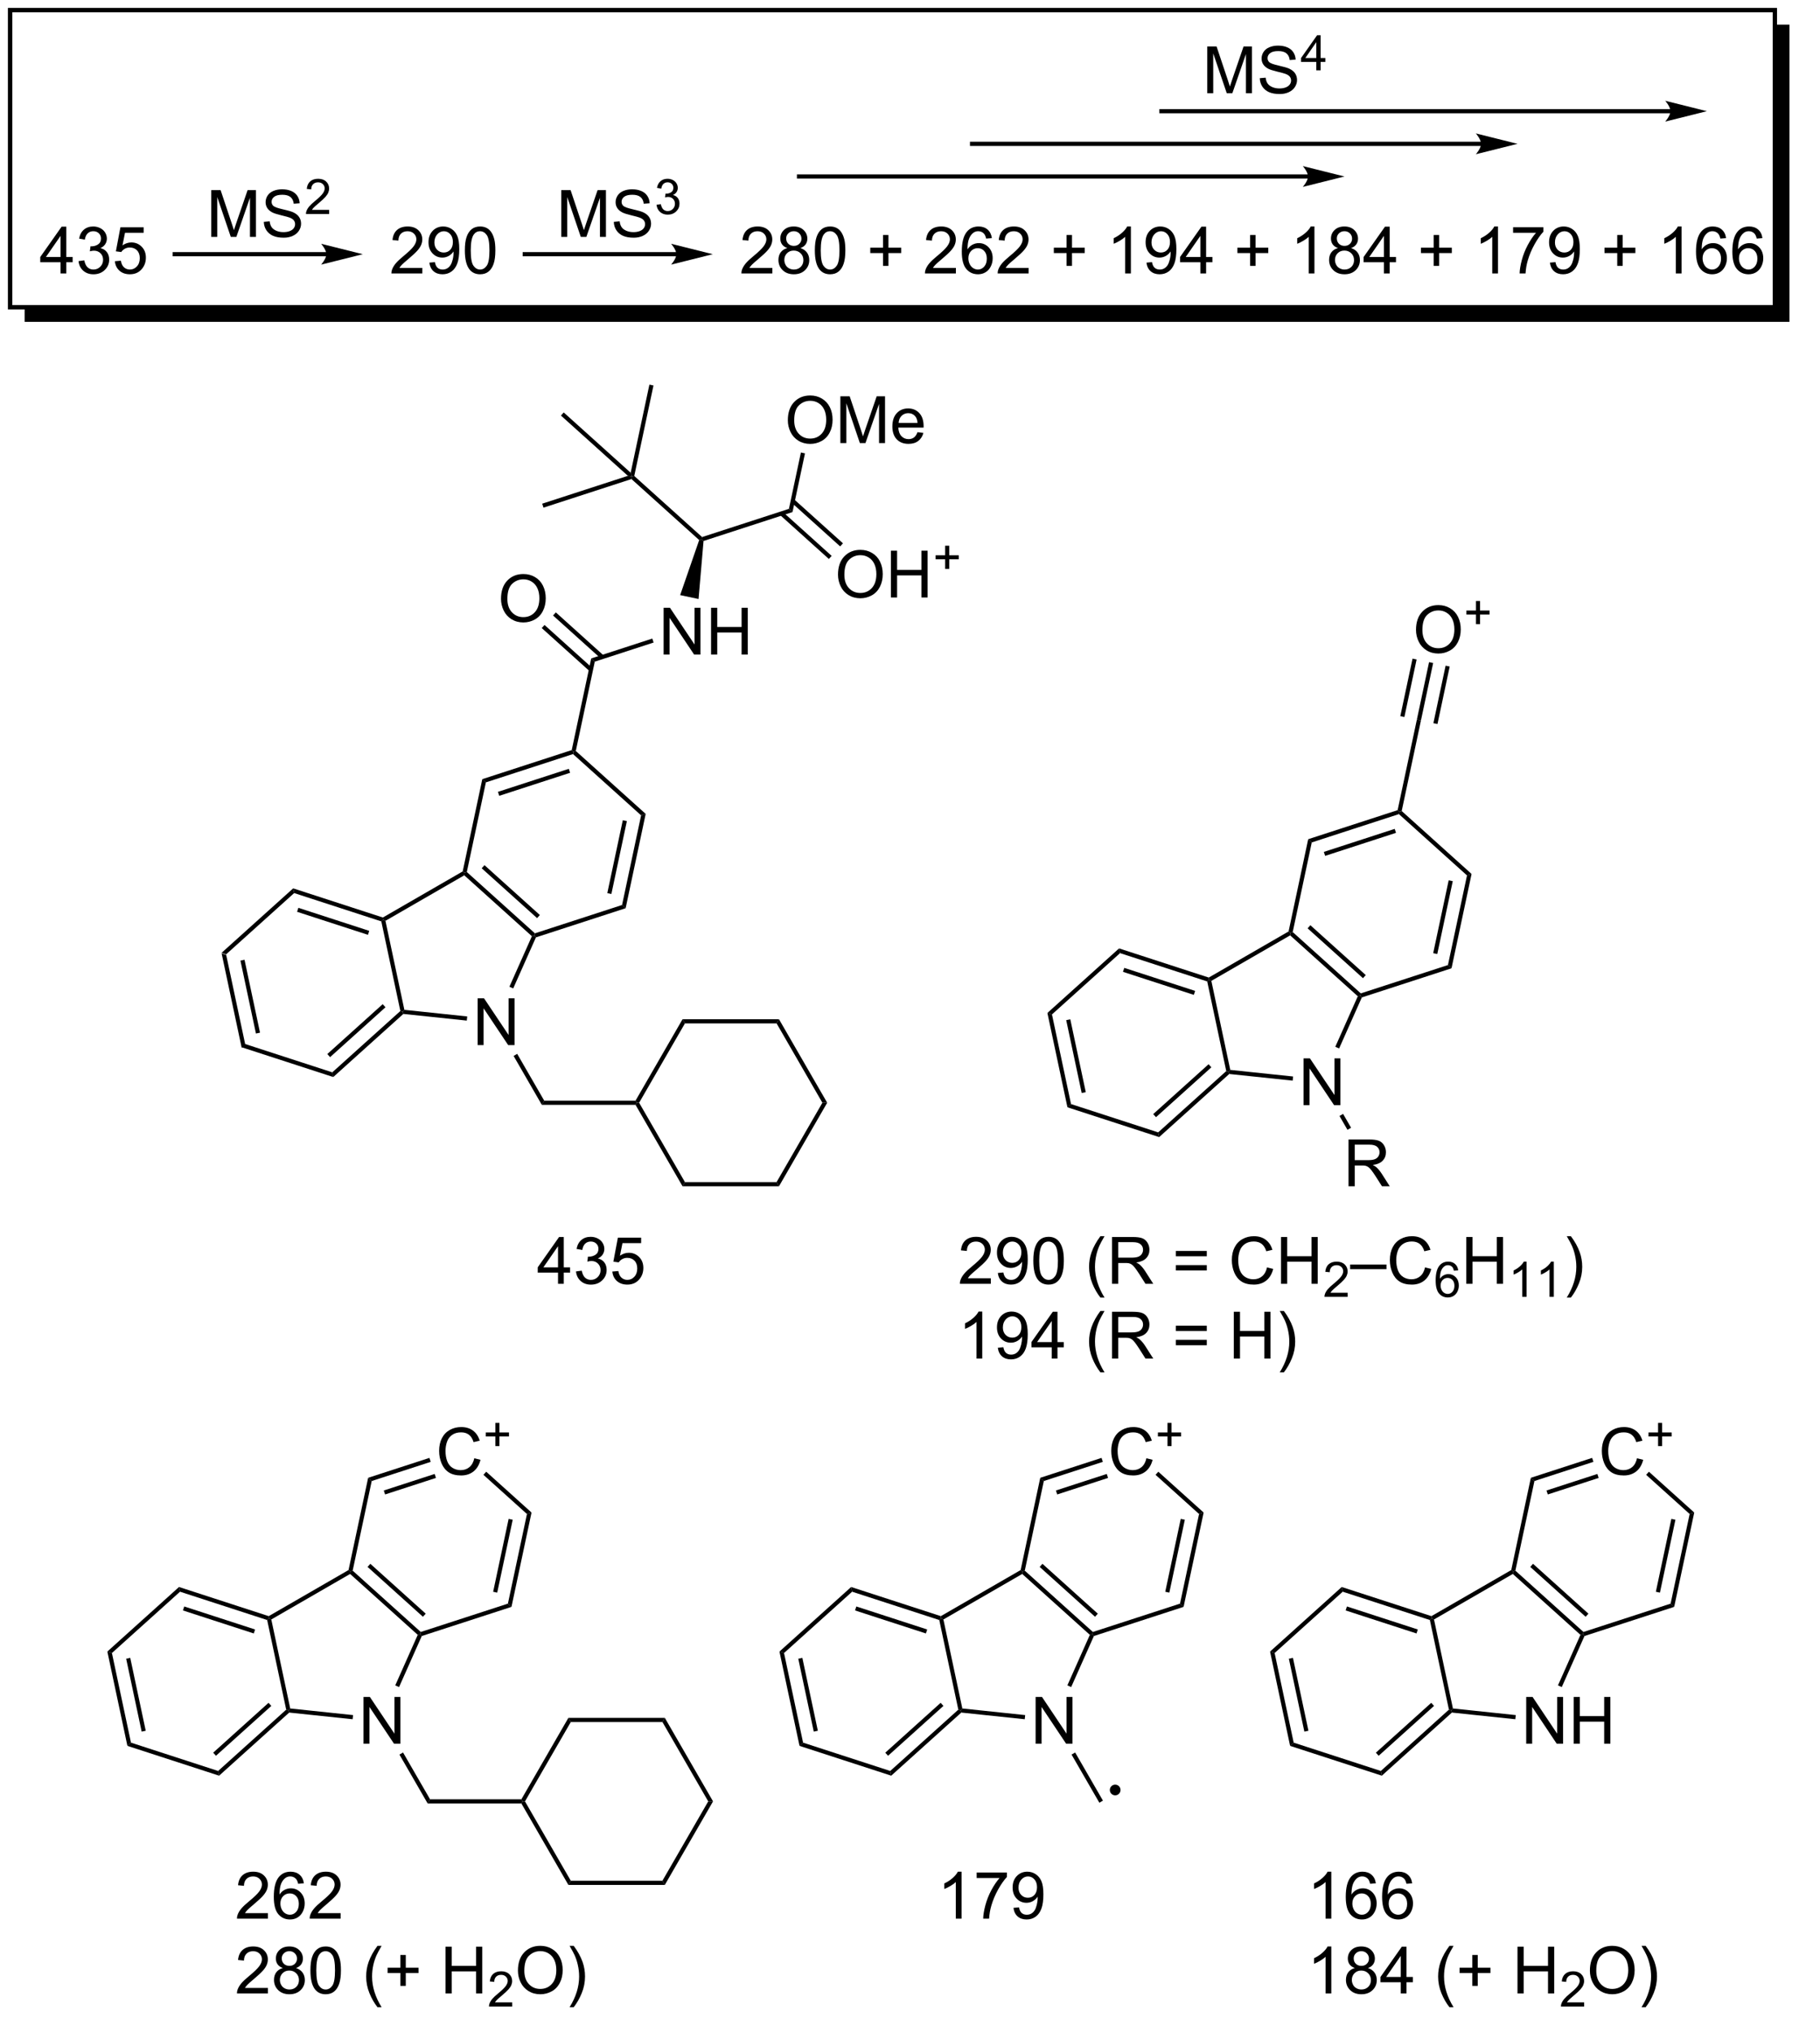 <?xml version="1.0" encoding="UTF-8"?>
<!DOCTYPE svg PUBLIC '-//W3C//DTD SVG 1.0//EN'
          'http://www.w3.org/TR/2001/REC-SVG-20010904/DTD/svg10.dtd'>
<svg stroke-dasharray="none" shape-rendering="auto" xmlns="http://www.w3.org/2000/svg" font-family="'Dialog'" text-rendering="auto" width="611" fill-opacity="1" color-interpolation="auto" color-rendering="auto" preserveAspectRatio="xMidYMid meet" font-size="12px" viewBox="0 0 611 682" fill="black" xmlns:xlink="http://www.w3.org/1999/xlink" stroke="black" image-rendering="auto" stroke-miterlimit="10" stroke-linecap="square" stroke-linejoin="miter" font-style="normal" stroke-width="1" height="682" stroke-dashoffset="0" font-weight="normal" stroke-opacity="1"
><!--Generated by the Batik Graphics2D SVG Generator--><defs id="genericDefs"
  /><g
  ><defs id="defs1"
    ><clipPath clipPathUnits="userSpaceOnUse" id="clipPath1"
      ><path d="M1.018 1.018 L229.839 1.018 L229.839 256.593 L1.018 256.593 L1.018 1.018 Z"
      /></clipPath
      ><clipPath clipPathUnits="userSpaceOnUse" id="clipPath2"
      ><path d="M0.081 13.398 L0.081 261.289 L221.723 261.289 L221.723 13.398 Z"
      /></clipPath
      ><clipPath clipPathUnits="userSpaceOnUse" id="clipPath3"
      ><path d="M0.081 13.398 L0.081 260.894 L221.566 260.894 L221.566 13.398 Z"
      /></clipPath
    ></defs
    ><g transform="scale(2.667,2.667) translate(-1.018,-1.018) matrix(1.029,0,0,1.029,0.936,-12.762)"
    ><path d="M27.19 130.013 L27.75 130.195 L30.082 141.164 L29.644 141.558 ZM29.493 130.895 L31.389 139.815 L31.888 139.709 L29.992 130.789 Z" stroke="none" clip-path="url(#clipPath3)"
    /></g
    ><g transform="matrix(2.743,0,0,2.743,-0.221,-36.749)"
    ><path d="M29.644 141.558 L30.082 141.164 L40.747 144.629 L40.869 145.205 Z" stroke="none" clip-path="url(#clipPath3)"
    /></g
    ><g transform="matrix(2.743,0,0,2.743,-0.221,-36.749)"
    ><path d="M40.869 145.205 L40.747 144.629 L49.081 137.125 L49.361 137.216 L49.447 137.482 ZM40.482 142.77 L47.259 136.668 L46.918 136.288 L40.141 142.391 Z" stroke="none" clip-path="url(#clipPath3)"
    /></g
    ><g transform="matrix(2.743,0,0,2.743,-0.221,-36.749)"
    ><path d="M49.572 136.982 L49.361 137.216 L49.081 137.125 L46.749 126.156 L46.968 125.959 L47.256 126.088 Z" stroke="none" clip-path="url(#clipPath3)"
    /></g
    ><g transform="matrix(2.743,0,0,2.743,-0.221,-36.749)"
    ><path d="M46.939 125.682 L46.968 125.959 L46.749 126.156 L36.084 122.691 L35.961 122.115 ZM45.271 127.316 L36.598 124.498 L36.441 124.983 L45.114 127.801 Z" stroke="none" clip-path="url(#clipPath3)"
    /></g
    ><g transform="matrix(2.743,0,0,2.743,-0.221,-36.749)"
    ><path d="M35.961 122.115 L36.084 122.691 L27.75 130.195 L27.19 130.013 Z" stroke="none" clip-path="url(#clipPath3)"
    /></g
    ><g transform="matrix(2.743,0,0,2.743,-0.221,-36.749)"
    ><path d="M58.541 141.294 L58.541 135.568 L59.319 135.568 L62.327 140.063 L62.327 135.568 L63.054 135.568 L63.054 141.294 L62.275 141.294 L59.267 136.794 L59.267 141.294 L58.541 141.294 Z" stroke="none" clip-path="url(#clipPath3)"
    /></g
    ><g transform="matrix(2.743,0,0,2.743,-0.221,-36.749)"
    ><path d="M49.447 137.482 L49.361 137.216 L49.572 136.982 L57.264 137.791 L57.21 138.298 Z" stroke="none" clip-path="url(#clipPath3)"
    /></g
    ><g transform="matrix(2.743,0,0,2.743,-0.221,-36.749)"
    ><path d="M62.893 134.36 L62.427 134.152 L65.179 127.971 L65.487 127.906 L65.674 128.113 Z" stroke="none" clip-path="url(#clipPath3)"
    /></g
    ><g transform="matrix(2.743,0,0,2.743,-0.221,-36.749)"
    ><path d="M65.549 127.618 L65.487 127.906 L65.179 127.971 L56.902 120.519 L56.935 120.205 L57.215 120.114 ZM66.155 125.379 L59.378 119.277 L59.036 119.656 L65.814 125.758 Z" stroke="none" clip-path="url(#clipPath3)"
    /></g
    ><g transform="matrix(2.743,0,0,2.743,-0.221,-36.749)"
    ><path d="M56.709 120.041 L56.935 120.205 L56.902 120.519 L47.256 126.088 L46.968 125.959 L46.939 125.682 Z" stroke="none" clip-path="url(#clipPath3)"
    /></g
    ><g transform="matrix(2.743,0,0,2.743,-0.221,-36.749)"
    ><path d="M65.674 128.113 L65.487 127.906 L65.549 127.618 L76.214 124.152 L76.652 124.546 Z" stroke="none" clip-path="url(#clipPath3)"
    /></g
    ><g transform="matrix(2.743,0,0,2.743,-0.221,-36.749)"
    ><path d="M76.652 124.546 L76.214 124.152 L78.545 113.183 L79.106 113.001 ZM74.907 122.804 L76.803 113.884 L76.304 113.778 L74.408 122.698 Z" stroke="none" clip-path="url(#clipPath3)"
    /></g
    ><g transform="matrix(2.743,0,0,2.743,-0.221,-36.749)"
    ><path d="M79.106 113.001 L78.545 113.183 L70.212 105.68 L70.273 105.391 L70.553 105.3 Z" stroke="none" clip-path="url(#clipPath3)"
    /></g
    ><g transform="matrix(2.743,0,0,2.743,-0.221,-36.749)"
    ><path d="M70.054 105.194 L70.273 105.391 L70.212 105.68 L59.547 109.145 L59.109 108.751 ZM69.697 107.486 L61.024 110.304 L61.182 110.789 L69.855 107.971 Z" stroke="none" clip-path="url(#clipPath3)"
    /></g
    ><g transform="matrix(2.743,0,0,2.743,-0.221,-36.749)"
    ><path d="M59.109 108.751 L59.547 109.145 L57.215 120.114 L56.935 120.205 L56.709 120.041 Z" stroke="none" clip-path="url(#clipPath3)"
    /></g
    ><g transform="matrix(2.743,0,0,2.743,-0.221,-36.749)"
    ><path d="M62.939 142.623 L63.38 142.368 L66.688 148.096 L66.393 148.607 Z" stroke="none" clip-path="url(#clipPath3)"
    /></g
    ><g transform="matrix(2.743,0,0,2.743,-0.221,-36.749)"
    ><path d="M66.393 148.607 L66.688 148.096 L77.862 148.096 L78.009 148.352 L77.862 148.607 Z" stroke="none" clip-path="url(#clipPath3)"
    /></g
    ><g transform="matrix(2.743,0,0,2.743,-0.221,-36.749)"
    ><path d="M77.862 148.607 L78.009 148.352 L78.304 148.352 L83.911 158.063 L83.617 158.574 Z" stroke="none" clip-path="url(#clipPath3)"
    /></g
    ><g transform="matrix(2.743,0,0,2.743,-0.221,-36.749)"
    ><path d="M83.617 158.574 L83.911 158.063 L95.125 158.063 L95.42 158.574 Z" stroke="none" clip-path="url(#clipPath3)"
    /></g
    ><g transform="matrix(2.743,0,0,2.743,-0.221,-36.749)"
    ><path d="M95.42 158.574 L95.125 158.063 L100.732 148.352 L101.321 148.352 Z" stroke="none" clip-path="url(#clipPath3)"
    /></g
    ><g transform="matrix(2.743,0,0,2.743,-0.221,-36.749)"
    ><path d="M101.321 148.352 L100.732 148.352 L95.125 138.64 L95.42 138.13 Z" stroke="none" clip-path="url(#clipPath3)"
    /></g
    ><g transform="matrix(2.743,0,0,2.743,-0.221,-36.749)"
    ><path d="M95.42 138.13 L95.125 138.64 L83.911 138.64 L83.617 138.13 Z" stroke="none" clip-path="url(#clipPath3)"
    /></g
    ><g transform="matrix(2.743,0,0,2.743,-0.221,-36.749)"
    ><path d="M83.617 138.13 L83.911 138.64 L78.304 148.352 L78.009 148.352 L77.862 148.096 Z" stroke="none" clip-path="url(#clipPath3)"
    /></g
    ><g transform="matrix(2.743,0,0,2.743,-0.221,-36.749)"
    ><path d="M70.553 105.3 L70.273 105.391 L70.054 105.194 L72.439 93.976 L72.876 94.371 Z" stroke="none" clip-path="url(#clipPath3)"
    /></g
    ><g transform="matrix(2.743,0,0,2.743,-0.221,-36.749)"
    ><path d="M61.398 86.685 Q61.398 85.258 62.163 84.454 Q62.929 83.646 64.14 83.646 Q64.931 83.646 65.567 84.026 Q66.205 84.404 66.538 85.081 Q66.874 85.758 66.874 86.618 Q66.874 87.49 66.522 88.177 Q66.171 88.865 65.525 89.219 Q64.882 89.573 64.135 89.573 Q63.327 89.573 62.689 89.183 Q62.054 88.789 61.726 88.115 Q61.398 87.438 61.398 86.685 ZM62.179 86.696 Q62.179 87.732 62.733 88.329 Q63.291 88.922 64.132 88.922 Q64.986 88.922 65.538 88.321 Q66.093 87.719 66.093 86.615 Q66.093 85.914 65.856 85.394 Q65.619 84.873 65.163 84.586 Q64.71 84.297 64.142 84.297 Q63.338 84.297 62.757 84.852 Q62.179 85.404 62.179 86.696 Z" stroke="none" clip-path="url(#clipPath3)"
    /></g
    ><g transform="matrix(2.743,0,0,2.743,-0.221,-36.749)"
    ><path d="M73.964 93.615 L68.11 88.343 L67.768 88.722 L73.623 93.994 ZM72.58 95.152 L66.725 89.881 L66.384 90.26 L72.238 95.531 Z" stroke="none" clip-path="url(#clipPath3)"
    /></g
    ><g transform="matrix(2.743,0,0,2.743,-0.221,-36.749)"
    ><path d="M81.299 93.504 L81.299 87.778 L82.078 87.778 L85.086 92.272 L85.086 87.778 L85.812 87.778 L85.812 93.504 L85.034 93.504 L82.026 89.004 L82.026 93.504 L81.299 93.504 ZM87.108 93.504 L87.108 87.778 L87.866 87.778 L87.866 90.129 L90.842 90.129 L90.842 87.778 L91.6 87.778 L91.6 93.504 L90.842 93.504 L90.842 90.804 L87.866 90.804 L87.866 93.504 L87.108 93.504 Z" stroke="none" clip-path="url(#clipPath3)"
    /></g
    ><g transform="matrix(2.743,0,0,2.743,-0.221,-36.749)"
    ><path d="M72.876 94.371 L72.439 93.976 L79.916 91.546 L80.074 92.032 Z" stroke="none" clip-path="url(#clipPath3)"
    /></g
    ><g transform="matrix(2.743,0,0,2.743,-0.221,-36.749)"
    ><path d="M85.576 86.705 L83.324 86.227 L85.654 79.489 L85.949 79.411 L86.187 79.602 Z" stroke="none" clip-path="url(#clipPath3)"
    /></g
    ><g transform="matrix(2.743,0,0,2.743,-0.221,-36.749)"
    ><path d="M86.187 79.602 L85.949 79.411 L86.01 79.123 L96.638 75.67 L97.076 76.064 Z" stroke="none" clip-path="url(#clipPath3)"
    /></g
    ><g transform="matrix(2.743,0,0,2.743,-0.221,-36.749)"
    ><path d="M86.01 79.123 L85.949 79.411 L85.654 79.489 L77.365 72.025 L77.426 71.737 L77.707 71.646 Z" stroke="none" clip-path="url(#clipPath3)"
    /></g
    ><g transform="matrix(2.743,0,0,2.743,-0.221,-36.749)"
    ><path d="M77.707 71.646 L77.426 71.737 L77.269 71.252 L79.561 60.466 L80.06 60.572 Z" stroke="none" clip-path="url(#clipPath3)"
    /></g
    ><g transform="matrix(2.743,0,0,2.743,-0.221,-36.749)"
    ><path d="M77.269 71.252 L77.426 71.737 L76.927 71.631 L68.733 64.253 L69.074 63.873 Z" stroke="none" clip-path="url(#clipPath3)"
    /></g
    ><g transform="matrix(2.743,0,0,2.743,-0.221,-36.749)"
    ><path d="M76.927 71.631 L77.426 71.737 L77.365 72.025 L66.598 75.524 L66.44 75.039 Z" stroke="none" clip-path="url(#clipPath3)"
    /></g
    ><g transform="matrix(2.743,0,0,2.743,-0.221,-36.749)"
    ><path d="M96.504 64.835 Q96.504 63.408 97.27 62.603 Q98.035 61.796 99.246 61.796 Q100.038 61.796 100.674 62.176 Q101.311 62.554 101.645 63.231 Q101.981 63.908 101.981 64.767 Q101.981 65.64 101.629 66.327 Q101.278 67.015 100.632 67.369 Q99.989 67.723 99.241 67.723 Q98.434 67.723 97.796 67.332 Q97.16 66.939 96.832 66.265 Q96.504 65.588 96.504 64.835 ZM97.285 64.846 Q97.285 65.882 97.84 66.478 Q98.397 67.072 99.239 67.072 Q100.093 67.072 100.645 66.471 Q101.2 65.869 101.2 64.765 Q101.2 64.064 100.963 63.543 Q100.726 63.023 100.27 62.736 Q99.817 62.447 99.249 62.447 Q98.444 62.447 97.864 63.002 Q97.285 63.554 97.285 64.846 ZM102.933 67.624 L102.933 61.898 L104.073 61.898 L105.43 65.952 Q105.618 66.517 105.703 66.799 Q105.8 66.486 106.008 65.882 L107.378 61.898 L108.399 61.898 L108.399 67.624 L107.667 67.624 L107.667 62.83 L106.003 67.624 L105.321 67.624 L103.664 62.749 L103.664 67.624 L102.933 67.624 ZM112.37 66.288 L113.097 66.377 Q112.925 67.015 112.459 67.366 Q111.995 67.718 111.274 67.718 Q110.362 67.718 109.828 67.158 Q109.297 66.596 109.297 65.585 Q109.297 64.538 109.836 63.96 Q110.375 63.382 111.235 63.382 Q112.065 63.382 112.591 63.95 Q113.12 64.515 113.12 65.541 Q113.12 65.603 113.118 65.728 L110.024 65.728 Q110.063 66.413 110.409 66.778 Q110.758 67.14 111.276 67.14 Q111.664 67.14 111.938 66.937 Q112.211 66.734 112.37 66.288 ZM110.063 65.15 L112.378 65.15 Q112.331 64.627 112.112 64.366 Q111.776 63.96 111.243 63.96 Q110.758 63.96 110.427 64.286 Q110.097 64.609 110.063 65.15 Z" stroke="none" clip-path="url(#clipPath3)"
    /></g
    ><g transform="matrix(2.743,0,0,2.743,-0.221,-36.749)"
    ><path d="M97.076 76.064 L96.638 75.67 L98.103 68.775 L98.602 68.882 Z" stroke="none" clip-path="url(#clipPath3)"
    /></g
    ><g transform="matrix(2.743,0,0,2.743,-0.221,-36.749)"
    ><path d="M102.643 83.727 Q102.643 82.3 103.408 81.496 Q104.174 80.688 105.385 80.688 Q106.177 80.688 106.812 81.068 Q107.45 81.446 107.783 82.123 Q108.119 82.8 108.119 83.659 Q108.119 84.532 107.768 85.219 Q107.416 85.907 106.77 86.261 Q106.127 86.615 105.38 86.615 Q104.572 86.615 103.934 86.225 Q103.299 85.831 102.971 85.157 Q102.643 84.48 102.643 83.727 ZM103.424 83.738 Q103.424 84.774 103.979 85.371 Q104.536 85.964 105.377 85.964 Q106.231 85.964 106.783 85.363 Q107.338 84.761 107.338 83.657 Q107.338 82.956 107.101 82.436 Q106.864 81.915 106.408 81.628 Q105.955 81.339 105.387 81.339 Q104.583 81.339 104.002 81.894 Q103.424 82.446 103.424 83.738 ZM109.118 86.516 L109.118 80.79 L109.876 80.79 L109.876 83.141 L112.852 83.141 L112.852 80.79 L113.61 80.79 L113.61 86.516 L112.852 86.516 L112.852 83.816 L109.876 83.816 L109.876 86.516 L109.118 86.516 Z" stroke="none" clip-path="url(#clipPath3)"
    /></g
    ><g transform="matrix(2.743,0,0,2.743,-0.221,-36.749)"
    ><path d="M115.758 83.021 L115.758 81.843 L114.589 81.843 L114.589 81.351 L115.758 81.351 L115.758 80.183 L116.257 80.183 L116.257 81.351 L117.424 81.351 L117.424 81.843 L116.257 81.843 L116.257 83.021 L115.758 83.021 Z" stroke="none" clip-path="url(#clipPath3)"
    /></g
    ><g transform="matrix(2.743,0,0,2.743,-0.221,-36.749)"
    ><path d="M95.55 76.426 L101.524 81.805 L101.866 81.426 L95.891 76.047 ZM96.934 74.888 L102.909 80.268 L103.25 79.888 L97.276 74.509 Z" stroke="none" clip-path="url(#clipPath3)"
    /></g
    ><g transform="matrix(2.743,0,0,2.743,-0.221,-36.749)"
    ><path d="M128.27 137.362 L128.831 137.544 L131.162 148.513 L130.724 148.907 ZM130.573 138.244 L132.47 147.165 L132.969 147.058 L131.073 138.138 Z" stroke="none" clip-path="url(#clipPath3)"
    /></g
    ><g transform="matrix(2.743,0,0,2.743,-0.221,-36.749)"
    ><path d="M130.724 148.907 L131.162 148.513 L141.827 151.978 L141.95 152.555 Z" stroke="none" clip-path="url(#clipPath3)"
    /></g
    ><g transform="matrix(2.743,0,0,2.743,-0.221,-36.749)"
    ><path d="M141.95 152.555 L141.827 151.978 L150.161 144.475 L150.441 144.566 L150.528 144.831 ZM141.563 150.119 L148.339 144.017 L147.998 143.638 L141.221 149.74 Z" stroke="none" clip-path="url(#clipPath3)"
    /></g
    ><g transform="matrix(2.743,0,0,2.743,-0.221,-36.749)"
    ><path d="M150.652 144.332 L150.441 144.566 L150.161 144.475 L147.83 133.506 L148.048 133.309 L148.337 133.437 Z" stroke="none" clip-path="url(#clipPath3)"
    /></g
    ><g transform="matrix(2.743,0,0,2.743,-0.221,-36.749)"
    ><path d="M148.019 133.031 L148.048 133.309 L147.83 133.506 L137.164 130.041 L137.042 129.464 ZM146.352 134.665 L137.679 131.847 L137.521 132.332 L146.194 135.15 Z" stroke="none" clip-path="url(#clipPath3)"
    /></g
    ><g transform="matrix(2.743,0,0,2.743,-0.221,-36.749)"
    ><path d="M137.042 129.464 L137.164 130.041 L128.831 137.544 L128.27 137.362 Z" stroke="none" clip-path="url(#clipPath3)"
    /></g
    ><g transform="matrix(2.743,0,0,2.743,-0.221,-36.749)"
    ><path d="M159.621 148.644 L159.621 142.917 L160.4 142.917 L163.408 147.412 L163.408 142.917 L164.134 142.917 L164.134 148.644 L163.356 148.644 L160.348 144.144 L160.348 148.644 L159.621 148.644 Z" stroke="none" clip-path="url(#clipPath3)"
    /></g
    ><g transform="matrix(2.743,0,0,2.743,-0.221,-36.749)"
    ><path d="M150.528 144.831 L150.441 144.566 L150.652 144.332 L158.344 145.14 L158.291 145.647 Z" stroke="none" clip-path="url(#clipPath3)"
    /></g
    ><g transform="matrix(2.743,0,0,2.743,-0.221,-36.749)"
    ><path d="M163.974 141.709 L163.507 141.502 L166.259 135.321 L166.568 135.255 L166.755 135.463 Z" stroke="none" clip-path="url(#clipPath3)"
    /></g
    ><g transform="matrix(2.743,0,0,2.743,-0.221,-36.749)"
    ><path d="M166.629 134.967 L166.568 135.255 L166.259 135.321 L157.982 127.868 L158.015 127.554 L158.296 127.463 ZM167.235 132.728 L160.458 126.626 L160.117 127.006 L166.894 133.108 Z" stroke="none" clip-path="url(#clipPath3)"
    /></g
    ><g transform="matrix(2.743,0,0,2.743,-0.221,-36.749)"
    ><path d="M157.789 127.39 L158.015 127.554 L157.982 127.868 L148.337 133.437 L148.048 133.309 L148.019 133.031 Z" stroke="none" clip-path="url(#clipPath3)"
    /></g
    ><g transform="matrix(2.743,0,0,2.743,-0.221,-36.749)"
    ><path d="M166.755 135.463 L166.568 135.255 L166.629 134.967 L177.294 131.502 L177.732 131.896 Z" stroke="none" clip-path="url(#clipPath3)"
    /></g
    ><g transform="matrix(2.743,0,0,2.743,-0.221,-36.749)"
    ><path d="M177.732 131.896 L177.294 131.502 L179.626 120.533 L180.186 120.351 ZM175.987 130.153 L177.883 121.233 L177.384 121.127 L175.488 130.047 Z" stroke="none" clip-path="url(#clipPath3)"
    /></g
    ><g transform="matrix(2.743,0,0,2.743,-0.221,-36.749)"
    ><path d="M180.186 120.351 L179.626 120.533 L171.292 113.029 L171.353 112.741 L171.634 112.65 Z" stroke="none" clip-path="url(#clipPath3)"
    /></g
    ><g transform="matrix(2.743,0,0,2.743,-0.221,-36.749)"
    ><path d="M171.135 112.544 L171.353 112.741 L171.292 113.029 L160.627 116.494 L160.189 116.1 ZM170.778 114.835 L162.105 117.653 L162.263 118.139 L170.935 115.321 Z" stroke="none" clip-path="url(#clipPath3)"
    /></g
    ><g transform="matrix(2.743,0,0,2.743,-0.221,-36.749)"
    ><path d="M160.189 116.1 L160.627 116.494 L158.296 127.463 L158.015 127.554 L157.789 127.39 Z" stroke="none" clip-path="url(#clipPath3)"
    /></g
    ><g transform="matrix(2.743,0,0,2.743,-0.221,-36.749)"
    ><path d="M165.126 158.576 L165.126 152.849 L167.666 152.849 Q168.431 152.849 168.83 153.003 Q169.228 153.157 169.465 153.547 Q169.705 153.938 169.705 154.412 Q169.705 155.021 169.309 155.441 Q168.916 155.857 168.09 155.969 Q168.392 156.115 168.548 156.256 Q168.879 156.56 169.176 157.016 L170.173 158.576 L169.22 158.576 L168.462 157.383 Q168.129 156.868 167.913 156.594 Q167.699 156.321 167.53 156.211 Q167.361 156.102 167.184 156.06 Q167.056 156.032 166.762 156.032 L165.884 156.032 L165.884 158.576 L165.126 158.576 ZM165.884 155.375 L167.512 155.375 Q168.033 155.375 168.324 155.269 Q168.619 155.162 168.77 154.925 Q168.923 154.688 168.923 154.412 Q168.923 154.006 168.626 153.745 Q168.332 153.482 167.697 153.482 L165.884 153.482 L165.884 155.375 Z" stroke="none" clip-path="url(#clipPath3)"
    /></g
    ><g transform="matrix(2.743,0,0,2.743,-0.221,-36.749)"
    ><path d="M164.019 149.972 L164.461 149.717 L165.439 151.41 L164.997 151.665 Z" stroke="none" clip-path="url(#clipPath3)"
    /></g
    ><g transform="matrix(2.743,0,0,2.743,-0.221,-36.749)"
    ><path d="M171.634 112.65 L171.353 112.741 L171.135 112.544 L173.488 101.47 L173.988 101.576 Z" stroke="none" clip-path="url(#clipPath3)"
    /></g
    ><g transform="matrix(2.743,0,0,2.743,-0.221,-36.749)"
    ><path d="M173.385 90.49 Q173.385 89.064 174.151 88.259 Q174.917 87.451 176.128 87.451 Q176.919 87.451 177.555 87.832 Q178.193 88.209 178.526 88.886 Q178.862 89.564 178.862 90.423 Q178.862 91.295 178.51 91.983 Q178.159 92.67 177.513 93.024 Q176.87 93.379 176.122 93.379 Q175.315 93.379 174.677 92.988 Q174.042 92.595 173.714 91.92 Q173.385 91.243 173.385 90.49 ZM174.167 90.501 Q174.167 91.537 174.721 92.134 Q175.279 92.728 176.12 92.728 Q176.974 92.728 177.526 92.126 Q178.081 91.524 178.081 90.42 Q178.081 89.72 177.844 89.199 Q177.607 88.678 177.151 88.392 Q176.698 88.103 176.13 88.103 Q175.326 88.103 174.745 88.657 Q174.167 89.209 174.167 90.501 Z" stroke="none" clip-path="url(#clipPath3)"
    /></g
    ><g transform="matrix(2.743,0,0,2.743,-0.221,-36.749)"
    ><path d="M180.724 89.784 L180.724 88.607 L179.554 88.607 L179.554 88.114 L180.724 88.114 L180.724 86.946 L181.222 86.946 L181.222 88.114 L182.39 88.114 L182.39 88.607 L181.222 88.607 L181.222 89.784 L180.724 89.784 Z" stroke="none" clip-path="url(#clipPath3)"
    /></g
    ><g transform="matrix(2.743,0,0,2.743,-0.221,-36.749)"
    ><path d="M173.988 101.576 L173.488 101.47 L174.984 94.431 L175.484 94.537 ZM171.963 101.145 L173.459 94.107 L172.96 94.001 L171.464 101.04 ZM176.012 102.006 L177.508 94.967 L177.009 94.861 L175.512 101.9 Z" stroke="none" clip-path="url(#clipPath3)"
    /></g
    ><g transform="matrix(2.743,0,0,2.743,-0.221,-36.749)"
    ><path d="M13.219 215.513 L13.779 215.695 L16.111 226.664 L15.673 227.058 ZM15.522 216.395 L17.418 225.315 L17.917 225.209 L16.021 216.289 Z" stroke="none" clip-path="url(#clipPath3)"
    /></g
    ><g transform="matrix(2.743,0,0,2.743,-0.221,-36.749)"
    ><path d="M15.673 227.058 L16.111 226.664 L26.776 230.129 L26.898 230.705 Z" stroke="none" clip-path="url(#clipPath3)"
    /></g
    ><g transform="matrix(2.743,0,0,2.743,-0.221,-36.749)"
    ><path d="M26.898 230.705 L26.776 230.129 L35.109 222.625 L35.39 222.716 L35.476 222.982 ZM26.511 228.27 L33.288 222.168 L32.947 221.788 L26.17 227.891 Z" stroke="none" clip-path="url(#clipPath3)"
    /></g
    ><g transform="matrix(2.743,0,0,2.743,-0.221,-36.749)"
    ><path d="M35.601 222.482 L35.39 222.716 L35.109 222.625 L32.778 211.656 L32.997 211.459 L33.285 211.588 Z" stroke="none" clip-path="url(#clipPath3)"
    /></g
    ><g transform="matrix(2.743,0,0,2.743,-0.221,-36.749)"
    ><path d="M32.968 211.182 L32.997 211.459 L32.778 211.656 L22.113 208.191 L21.99 207.615 ZM31.3 212.815 L22.627 209.998 L22.47 210.483 L31.142 213.301 Z" stroke="none" clip-path="url(#clipPath3)"
    /></g
    ><g transform="matrix(2.743,0,0,2.743,-0.221,-36.749)"
    ><path d="M21.99 207.615 L22.113 208.191 L13.779 215.695 L13.219 215.513 Z" stroke="none" clip-path="url(#clipPath3)"
    /></g
    ><g transform="matrix(2.743,0,0,2.743,-0.221,-36.749)"
    ><path d="M44.57 226.794 L44.57 221.068 L45.348 221.068 L48.356 225.563 L48.356 221.068 L49.083 221.068 L49.083 226.794 L48.304 226.794 L45.296 222.294 L45.296 226.794 L44.57 226.794 Z" stroke="none" clip-path="url(#clipPath3)"
    /></g
    ><g transform="matrix(2.743,0,0,2.743,-0.221,-36.749)"
    ><path d="M35.476 222.982 L35.39 222.716 L35.601 222.482 L43.292 223.291 L43.239 223.798 Z" stroke="none" clip-path="url(#clipPath3)"
    /></g
    ><g transform="matrix(2.743,0,0,2.743,-0.221,-36.749)"
    ><path d="M48.922 219.86 L48.456 219.652 L51.208 213.471 L51.516 213.406 L51.703 213.613 Z" stroke="none" clip-path="url(#clipPath3)"
    /></g
    ><g transform="matrix(2.743,0,0,2.743,-0.221,-36.749)"
    ><path d="M51.578 213.118 L51.516 213.406 L51.208 213.471 L42.931 206.019 L42.964 205.705 L43.244 205.614 ZM52.184 210.879 L45.407 204.777 L45.066 205.156 L51.842 211.258 Z" stroke="none" clip-path="url(#clipPath3)"
    /></g
    ><g transform="matrix(2.743,0,0,2.743,-0.221,-36.749)"
    ><path d="M42.738 205.541 L42.964 205.705 L42.931 206.019 L33.285 211.588 L32.997 211.459 L32.968 211.182 Z" stroke="none" clip-path="url(#clipPath3)"
    /></g
    ><g transform="matrix(2.743,0,0,2.743,-0.221,-36.749)"
    ><path d="M58.13 191.859 L58.888 192.049 Q58.651 192.984 58.031 193.476 Q57.411 193.965 56.518 193.965 Q55.591 193.965 55.01 193.588 Q54.432 193.21 54.127 192.497 Q53.825 191.78 53.825 190.96 Q53.825 190.064 54.166 189.4 Q54.51 188.734 55.14 188.387 Q55.771 188.041 56.529 188.041 Q57.388 188.041 57.974 188.478 Q58.56 188.916 58.791 189.71 L58.044 189.885 Q57.846 189.26 57.466 188.976 Q57.088 188.689 56.513 188.689 Q55.854 188.689 55.409 189.007 Q54.966 189.322 54.786 189.856 Q54.607 190.39 54.607 190.955 Q54.607 191.687 54.82 192.231 Q55.034 192.775 55.482 193.046 Q55.932 193.314 56.456 193.314 Q57.091 193.314 57.531 192.947 Q57.974 192.58 58.13 191.859 Z" stroke="none" clip-path="url(#clipPath3)"
    /></g
    ><g transform="matrix(2.743,0,0,2.743,-0.221,-36.749)"
    ><path d="M60.708 190.371 L60.708 189.193 L59.538 189.193 L59.538 188.701 L60.708 188.701 L60.708 187.533 L61.206 187.533 L61.206 188.701 L62.374 188.701 L62.374 189.193 L61.206 189.193 L61.206 190.371 L60.708 190.371 Z" stroke="none" clip-path="url(#clipPath3)"
    /></g
    ><g transform="matrix(2.743,0,0,2.743,-0.221,-36.749)"
    ><path d="M51.703 213.613 L51.516 213.406 L51.578 213.118 L62.243 209.652 L62.681 210.047 Z" stroke="none" clip-path="url(#clipPath3)"
    /></g
    ><g transform="matrix(2.743,0,0,2.743,-0.221,-36.749)"
    ><path d="M62.681 210.047 L62.243 209.652 L64.574 198.683 L65.135 198.501 ZM60.935 208.304 L62.831 199.384 L62.333 199.278 L60.437 208.198 Z" stroke="none" clip-path="url(#clipPath3)"
    /></g
    ><g transform="matrix(2.743,0,0,2.743,-0.221,-36.749)"
    ><path d="M65.135 198.501 L64.574 198.683 L59.247 193.887 L59.588 193.507 Z" stroke="none" clip-path="url(#clipPath3)"
    /></g
    ><g transform="matrix(2.743,0,0,2.743,-0.221,-36.749)"
    ><path d="M52.639 191.814 L52.796 192.299 L45.575 194.645 L45.138 194.251 ZM53.278 193.781 L47.053 195.804 L47.211 196.289 L53.436 194.267 Z" stroke="none" clip-path="url(#clipPath3)"
    /></g
    ><g transform="matrix(2.743,0,0,2.743,-0.221,-36.749)"
    ><path d="M45.138 194.251 L45.575 194.645 L43.244 205.614 L42.964 205.705 L42.738 205.541 Z" stroke="none" clip-path="url(#clipPath3)"
    /></g
    ><g transform="matrix(2.743,0,0,2.743,-0.221,-36.749)"
    ><path d="M48.968 228.123 L49.409 227.868 L52.717 233.596 L52.422 234.107 Z" stroke="none" clip-path="url(#clipPath3)"
    /></g
    ><g transform="matrix(2.743,0,0,2.743,-0.221,-36.749)"
    ><path d="M52.422 234.107 L52.717 233.596 L63.891 233.596 L64.038 233.852 L63.891 234.107 Z" stroke="none" clip-path="url(#clipPath3)"
    /></g
    ><g transform="matrix(2.743,0,0,2.743,-0.221,-36.749)"
    ><path d="M63.891 234.107 L64.038 233.852 L64.333 233.852 L69.94 243.563 L69.645 244.074 Z" stroke="none" clip-path="url(#clipPath3)"
    /></g
    ><g transform="matrix(2.743,0,0,2.743,-0.221,-36.749)"
    ><path d="M69.645 244.074 L69.94 243.563 L81.154 243.563 L81.449 244.074 Z" stroke="none" clip-path="url(#clipPath3)"
    /></g
    ><g transform="matrix(2.743,0,0,2.743,-0.221,-36.749)"
    ><path d="M81.449 244.074 L81.154 243.563 L86.761 233.852 L87.35 233.852 Z" stroke="none" clip-path="url(#clipPath3)"
    /></g
    ><g transform="matrix(2.743,0,0,2.743,-0.221,-36.749)"
    ><path d="M87.35 233.852 L86.761 233.852 L81.154 224.14 L81.449 223.63 Z" stroke="none" clip-path="url(#clipPath3)"
    /></g
    ><g transform="matrix(2.743,0,0,2.743,-0.221,-36.749)"
    ><path d="M81.449 223.63 L81.154 224.14 L69.94 224.14 L69.645 223.63 Z" stroke="none" clip-path="url(#clipPath3)"
    /></g
    ><g transform="matrix(2.743,0,0,2.743,-0.221,-36.749)"
    ><path d="M69.645 223.63 L69.94 224.14 L64.333 233.852 L64.038 233.852 L63.891 233.596 Z" stroke="none" clip-path="url(#clipPath3)"
    /></g
    ><g transform="matrix(2.743,0,0,2.743,-0.221,-36.749)"
    ><path d="M155.522 215.513 L156.082 215.695 L158.414 226.664 L157.976 227.058 ZM157.825 216.395 L159.721 225.315 L160.22 225.209 L158.324 216.289 Z" stroke="none" clip-path="url(#clipPath3)"
    /></g
    ><g transform="matrix(2.743,0,0,2.743,-0.221,-36.749)"
    ><path d="M157.976 227.058 L158.414 226.664 L169.079 230.129 L169.202 230.705 Z" stroke="none" clip-path="url(#clipPath3)"
    /></g
    ><g transform="matrix(2.743,0,0,2.743,-0.221,-36.749)"
    ><path d="M169.202 230.705 L169.079 230.129 L177.413 222.625 L177.693 222.716 L177.779 222.982 ZM168.814 228.27 L175.591 222.168 L175.25 221.788 L168.473 227.891 Z" stroke="none" clip-path="url(#clipPath3)"
    /></g
    ><g transform="matrix(2.743,0,0,2.743,-0.221,-36.749)"
    ><path d="M177.904 222.482 L177.693 222.716 L177.413 222.625 L175.081 211.656 L175.3 211.459 L175.588 211.588 Z" stroke="none" clip-path="url(#clipPath3)"
    /></g
    ><g transform="matrix(2.743,0,0,2.743,-0.221,-36.749)"
    ><path d="M175.271 211.182 L175.3 211.459 L175.081 211.656 L164.416 208.191 L164.293 207.615 ZM173.603 212.815 L164.93 209.998 L164.773 210.483 L173.446 213.301 Z" stroke="none" clip-path="url(#clipPath3)"
    /></g
    ><g transform="matrix(2.743,0,0,2.743,-0.221,-36.749)"
    ><path d="M164.293 207.615 L164.416 208.191 L156.082 215.695 L155.522 215.513 Z" stroke="none" clip-path="url(#clipPath3)"
    /></g
    ><g transform="matrix(2.743,0,0,2.743,-0.221,-36.749)"
    ><path d="M186.873 226.794 L186.873 221.068 L187.651 221.068 L190.659 225.563 L190.659 221.068 L191.386 221.068 L191.386 226.794 L190.607 226.794 L187.599 222.294 L187.599 226.794 L186.873 226.794 ZM192.681 226.794 L192.681 221.068 L193.439 221.068 L193.439 223.419 L196.416 223.419 L196.416 221.068 L197.174 221.068 L197.174 226.794 L196.416 226.794 L196.416 224.094 L193.439 224.094 L193.439 226.794 L192.681 226.794 Z" stroke="none" clip-path="url(#clipPath3)"
    /></g
    ><g transform="matrix(2.743,0,0,2.743,-0.221,-36.749)"
    ><path d="M177.779 222.982 L177.693 222.716 L177.904 222.482 L185.596 223.291 L185.542 223.798 Z" stroke="none" clip-path="url(#clipPath3)"
    /></g
    ><g transform="matrix(2.743,0,0,2.743,-0.221,-36.749)"
    ><path d="M191.225 219.86 L190.759 219.652 L193.511 213.471 L193.819 213.406 L194.006 213.613 Z" stroke="none" clip-path="url(#clipPath3)"
    /></g
    ><g transform="matrix(2.743,0,0,2.743,-0.221,-36.749)"
    ><path d="M193.881 213.118 L193.819 213.406 L193.511 213.471 L185.234 206.019 L185.267 205.705 L185.547 205.614 ZM194.487 210.879 L187.71 204.777 L187.369 205.156 L194.145 211.258 Z" stroke="none" clip-path="url(#clipPath3)"
    /></g
    ><g transform="matrix(2.743,0,0,2.743,-0.221,-36.749)"
    ><path d="M185.041 205.541 L185.267 205.705 L185.234 206.019 L175.588 211.588 L175.3 211.459 L175.271 211.182 Z" stroke="none" clip-path="url(#clipPath3)"
    /></g
    ><g transform="matrix(2.743,0,0,2.743,-0.221,-36.749)"
    ><path d="M200.433 191.859 L201.191 192.049 Q200.954 192.984 200.334 193.476 Q199.714 193.965 198.821 193.965 Q197.894 193.965 197.313 193.588 Q196.735 193.21 196.43 192.497 Q196.128 191.78 196.128 190.96 Q196.128 190.064 196.47 189.4 Q196.813 188.734 197.444 188.387 Q198.074 188.041 198.832 188.041 Q199.691 188.041 200.277 188.478 Q200.863 188.916 201.095 189.71 L200.347 189.885 Q200.149 189.26 199.769 188.976 Q199.391 188.689 198.816 188.689 Q198.157 188.689 197.712 189.007 Q197.269 189.322 197.089 189.856 Q196.91 190.39 196.91 190.955 Q196.91 191.687 197.123 192.231 Q197.337 192.775 197.785 193.046 Q198.235 193.314 198.759 193.314 Q199.394 193.314 199.834 192.947 Q200.277 192.58 200.433 191.859 Z" stroke="none" clip-path="url(#clipPath3)"
    /></g
    ><g transform="matrix(2.743,0,0,2.743,-0.221,-36.749)"
    ><path d="M203.011 190.371 L203.011 189.193 L201.841 189.193 L201.841 188.701 L203.011 188.701 L203.011 187.533 L203.509 187.533 L203.509 188.701 L204.677 188.701 L204.677 189.193 L203.509 189.193 L203.509 190.371 L203.011 190.371 Z" stroke="none" clip-path="url(#clipPath3)"
    /></g
    ><g transform="matrix(2.743,0,0,2.743,-0.221,-36.749)"
    ><path d="M194.006 213.613 L193.819 213.406 L193.881 213.118 L204.546 209.652 L204.984 210.047 Z" stroke="none" clip-path="url(#clipPath3)"
    /></g
    ><g transform="matrix(2.743,0,0,2.743,-0.221,-36.749)"
    ><path d="M204.984 210.047 L204.546 209.652 L206.877 198.683 L207.438 198.501 ZM203.239 208.304 L205.135 199.384 L204.636 199.278 L202.74 208.197 Z" stroke="none" clip-path="url(#clipPath3)"
    /></g
    ><g transform="matrix(2.743,0,0,2.743,-0.221,-36.749)"
    ><path d="M207.438 198.501 L206.877 198.683 L201.55 193.887 L201.892 193.507 Z" stroke="none" clip-path="url(#clipPath3)"
    /></g
    ><g transform="matrix(2.743,0,0,2.743,-0.221,-36.749)"
    ><path d="M194.942 191.814 L195.099 192.299 L187.879 194.645 L187.441 194.251 ZM195.581 193.781 L189.357 195.804 L189.514 196.289 L195.739 194.267 Z" stroke="none" clip-path="url(#clipPath3)"
    /></g
    ><g transform="matrix(2.743,0,0,2.743,-0.221,-36.749)"
    ><path d="M187.441 194.251 L187.879 194.645 L185.547 205.614 L185.267 205.705 L185.041 205.541 Z" stroke="none" clip-path="url(#clipPath3)"
    /></g
    ><g transform="matrix(2.743,0,0,2.743,-0.221,-36.749)"
    ><path d="M95.478 215.513 L96.038 215.695 L98.37 226.664 L97.932 227.058 ZM97.781 216.395 L99.677 225.315 L100.176 225.209 L98.28 216.289 Z" stroke="none" clip-path="url(#clipPath3)"
    /></g
    ><g transform="matrix(2.743,0,0,2.743,-0.221,-36.749)"
    ><path d="M97.932 227.058 L98.37 226.664 L109.035 230.129 L109.158 230.705 Z" stroke="none" clip-path="url(#clipPath3)"
    /></g
    ><g transform="matrix(2.743,0,0,2.743,-0.221,-36.749)"
    ><path d="M109.158 230.705 L109.035 230.129 L117.369 222.625 L117.649 222.716 L117.735 222.982 ZM108.77 228.27 L115.547 222.168 L115.206 221.788 L108.429 227.891 Z" stroke="none" clip-path="url(#clipPath3)"
    /></g
    ><g transform="matrix(2.743,0,0,2.743,-0.221,-36.749)"
    ><path d="M117.86 222.482 L117.649 222.716 L117.369 222.625 L115.037 211.656 L115.256 211.459 L115.544 211.588 Z" stroke="none" clip-path="url(#clipPath3)"
    /></g
    ><g transform="matrix(2.743,0,0,2.743,-0.221,-36.749)"
    ><path d="M115.227 211.182 L115.256 211.459 L115.037 211.656 L104.372 208.191 L104.25 207.615 ZM113.559 212.815 L104.886 209.998 L104.729 210.483 L113.402 213.301 Z" stroke="none" clip-path="url(#clipPath3)"
    /></g
    ><g transform="matrix(2.743,0,0,2.743,-0.221,-36.749)"
    ><path d="M104.25 207.615 L104.372 208.191 L96.038 215.695 L95.478 215.513 Z" stroke="none" clip-path="url(#clipPath3)"
    /></g
    ><g transform="matrix(2.743,0,0,2.743,-0.221,-36.749)"
    ><path d="M126.829 226.794 L126.829 221.068 L127.608 221.068 L130.615 225.563 L130.615 221.068 L131.342 221.068 L131.342 226.794 L130.563 226.794 L127.556 222.294 L127.556 226.794 L126.829 226.794 Z" stroke="none" clip-path="url(#clipPath3)"
    /></g
    ><g transform="matrix(2.743,0,0,2.743,-0.221,-36.749)"
    ><path d="M117.735 222.982 L117.649 222.716 L117.86 222.482 L125.552 223.291 L125.499 223.798 Z" stroke="none" clip-path="url(#clipPath3)"
    /></g
    ><g transform="matrix(2.743,0,0,2.743,-0.221,-36.749)"
    ><path d="M131.181 219.86 L130.715 219.652 L133.467 213.471 L133.776 213.406 L133.963 213.613 Z" stroke="none" clip-path="url(#clipPath3)"
    /></g
    ><g transform="matrix(2.743,0,0,2.743,-0.221,-36.749)"
    ><path d="M133.837 213.118 L133.776 213.406 L133.467 213.471 L125.19 206.019 L125.223 205.705 L125.503 205.614 ZM134.443 210.879 L127.666 204.777 L127.325 205.156 L134.102 211.258 Z" stroke="none" clip-path="url(#clipPath3)"
    /></g
    ><g transform="matrix(2.743,0,0,2.743,-0.221,-36.749)"
    ><path d="M124.997 205.541 L125.223 205.705 L125.19 206.019 L115.544 211.588 L115.256 211.459 L115.227 211.182 Z" stroke="none" clip-path="url(#clipPath3)"
    /></g
    ><g transform="matrix(2.743,0,0,2.743,-0.221,-36.749)"
    ><path d="M140.389 191.859 L141.147 192.049 Q140.91 192.984 140.291 193.476 Q139.671 193.965 138.777 193.965 Q137.85 193.965 137.27 193.588 Q136.691 193.21 136.387 192.497 Q136.085 191.78 136.085 190.96 Q136.085 190.064 136.426 189.4 Q136.77 188.734 137.4 188.387 Q138.03 188.041 138.788 188.041 Q139.647 188.041 140.233 188.478 Q140.819 188.916 141.051 189.71 L140.304 189.885 Q140.106 189.26 139.725 188.976 Q139.348 188.689 138.772 188.689 Q138.113 188.689 137.668 189.007 Q137.225 189.322 137.046 189.856 Q136.866 190.39 136.866 190.955 Q136.866 191.687 137.079 192.231 Q137.293 192.775 137.741 193.046 Q138.191 193.314 138.715 193.314 Q139.35 193.314 139.791 192.947 Q140.233 192.58 140.389 191.859 Z" stroke="none" clip-path="url(#clipPath3)"
    /></g
    ><g transform="matrix(2.743,0,0,2.743,-0.221,-36.749)"
    ><path d="M142.968 190.371 L142.968 189.193 L141.798 189.193 L141.798 188.701 L142.968 188.701 L142.968 187.533 L143.465 187.533 L143.465 188.701 L144.633 188.701 L144.633 189.193 L143.465 189.193 L143.465 190.371 L142.968 190.371 Z" stroke="none" clip-path="url(#clipPath3)"
    /></g
    ><g transform="matrix(2.743,0,0,2.743,-0.221,-36.749)"
    ><path d="M133.963 213.613 L133.776 213.406 L133.837 213.118 L144.502 209.652 L144.94 210.047 Z" stroke="none" clip-path="url(#clipPath3)"
    /></g
    ><g transform="matrix(2.743,0,0,2.743,-0.221,-36.749)"
    ><path d="M144.94 210.047 L144.502 209.652 L146.834 198.683 L147.394 198.501 ZM143.195 208.304 L145.091 199.384 L144.592 199.278 L142.696 208.198 Z" stroke="none" clip-path="url(#clipPath3)"
    /></g
    ><g transform="matrix(2.743,0,0,2.743,-0.221,-36.749)"
    ><path d="M147.394 198.501 L146.834 198.683 L141.506 193.887 L141.848 193.507 Z" stroke="none" clip-path="url(#clipPath3)"
    /></g
    ><g transform="matrix(2.743,0,0,2.743,-0.221,-36.749)"
    ><path d="M134.898 191.814 L135.056 192.299 L127.835 194.645 L127.397 194.251 ZM135.537 193.781 L129.313 195.804 L129.47 196.289 L135.695 194.267 Z" stroke="none" clip-path="url(#clipPath3)"
    /></g
    ><g transform="matrix(2.743,0,0,2.743,-0.221,-36.749)"
    ><path d="M127.397 194.251 L127.835 194.645 L125.503 205.614 L125.223 205.705 L124.997 205.541 Z" stroke="none" clip-path="url(#clipPath3)"
    /></g
    ><g transform="matrix(2.743,0,0,2.743,-0.221,-36.749)"
    ><path d="M7.492 46.865 L7.492 45.492 L5.008 45.492 L5.008 44.849 L7.622 41.138 L8.195 41.138 L8.195 44.849 L8.969 44.849 L8.969 45.492 L8.195 45.492 L8.195 46.865 L7.492 46.865 ZM7.492 44.849 L7.492 42.266 L5.701 44.849 L7.492 44.849 ZM9.692 45.352 L10.395 45.258 Q10.517 45.857 10.806 46.12 Q11.098 46.383 11.517 46.383 Q12.012 46.383 12.353 46.039 Q12.697 45.696 12.697 45.188 Q12.697 44.703 12.379 44.391 Q12.064 44.076 11.574 44.076 Q11.377 44.076 11.08 44.154 L11.158 43.537 Q11.228 43.544 11.27 43.544 Q11.72 43.544 12.08 43.31 Q12.439 43.076 12.439 42.586 Q12.439 42.201 12.176 41.948 Q11.915 41.693 11.502 41.693 Q11.09 41.693 10.817 41.951 Q10.543 42.209 10.465 42.724 L9.762 42.599 Q9.892 41.891 10.348 41.503 Q10.806 41.115 11.486 41.115 Q11.955 41.115 12.348 41.315 Q12.744 41.516 12.952 41.865 Q13.16 42.211 13.16 42.602 Q13.16 42.974 12.96 43.279 Q12.762 43.584 12.371 43.763 Q12.879 43.88 13.16 44.25 Q13.442 44.617 13.442 45.172 Q13.442 45.922 12.895 46.446 Q12.348 46.966 11.512 46.966 Q10.759 46.966 10.259 46.518 Q9.762 46.068 9.692 45.352 ZM14.138 45.365 L14.875 45.302 Q14.959 45.841 15.255 46.112 Q15.555 46.383 15.977 46.383 Q16.485 46.383 16.836 46 Q17.188 45.617 17.188 44.985 Q17.188 44.383 16.849 44.037 Q16.513 43.688 15.966 43.688 Q15.625 43.688 15.352 43.844 Q15.078 43.998 14.922 44.242 L14.263 44.157 L14.818 41.216 L17.664 41.216 L17.664 41.888 L15.38 41.888 L15.07 43.427 Q15.586 43.068 16.154 43.068 Q16.904 43.068 17.419 43.589 Q17.935 44.107 17.935 44.922 Q17.935 45.701 17.482 46.266 Q16.93 46.964 15.977 46.964 Q15.195 46.964 14.701 46.526 Q14.209 46.086 14.138 45.365 Z" stroke="none" clip-path="url(#clipPath3)"
    /></g
    ><g transform="matrix(2.743,0,0,2.743,-0.221,-36.749)"
    ><path d="M40.022 44.252 L21.469 44.252 L21.214 44.252 L21.214 44.762 L21.469 44.762 L40.022 44.762 L40.277 44.762 L40.277 44.252 L40.022 44.252 ZM44.486 44.507 L39.384 43.232 C39.384 43.232 40.022 43.949 40.022 44.507 C40.022 45.065 39.384 45.783 39.384 45.783 Z" stroke="none" clip-path="url(#clipPath3)"
    /></g
    ><g transform="matrix(2.743,0,0,2.743,-0.221,-36.749)"
    ><path d="M51.771 46.188 L51.771 46.865 L47.984 46.865 Q47.976 46.61 48.068 46.375 Q48.211 45.99 48.529 45.615 Q48.849 45.24 49.45 44.748 Q50.383 43.982 50.711 43.534 Q51.039 43.086 51.039 42.688 Q51.039 42.271 50.739 41.985 Q50.443 41.696 49.961 41.696 Q49.453 41.696 49.148 42 Q48.844 42.305 48.841 42.844 L48.117 42.771 Q48.193 41.961 48.677 41.539 Q49.161 41.115 49.976 41.115 Q50.802 41.115 51.281 41.573 Q51.763 42.029 51.763 42.703 Q51.763 43.047 51.622 43.38 Q51.482 43.711 51.154 44.078 Q50.828 44.446 50.07 45.086 Q49.437 45.617 49.258 45.807 Q49.078 45.998 48.961 46.188 L51.771 46.188 ZM52.629 45.539 L53.306 45.477 Q53.392 45.953 53.634 46.169 Q53.876 46.383 54.254 46.383 Q54.579 46.383 54.821 46.235 Q55.066 46.086 55.222 45.839 Q55.379 45.591 55.483 45.169 Q55.59 44.748 55.59 44.31 Q55.59 44.263 55.587 44.169 Q55.376 44.505 55.009 44.714 Q54.644 44.922 54.22 44.922 Q53.509 44.922 53.017 44.407 Q52.525 43.891 52.525 43.047 Q52.525 42.177 53.038 41.646 Q53.551 41.115 54.324 41.115 Q54.884 41.115 55.345 41.417 Q55.808 41.716 56.048 42.274 Q56.29 42.828 56.29 43.883 Q56.29 44.982 56.051 45.633 Q55.814 46.282 55.342 46.623 Q54.871 46.964 54.238 46.964 Q53.566 46.964 53.139 46.591 Q52.715 46.216 52.629 45.539 ZM55.509 43.013 Q55.509 42.407 55.186 42.052 Q54.863 41.696 54.41 41.696 Q53.941 41.696 53.592 42.078 Q53.246 42.461 53.246 43.071 Q53.246 43.617 53.577 43.961 Q53.907 44.302 54.392 44.302 Q54.879 44.302 55.194 43.961 Q55.509 43.617 55.509 43.013 ZM56.974 44.039 Q56.974 43.024 57.182 42.407 Q57.39 41.787 57.802 41.451 Q58.216 41.115 58.841 41.115 Q59.302 41.115 59.648 41.3 Q59.997 41.485 60.224 41.836 Q60.45 42.185 60.578 42.688 Q60.708 43.188 60.708 44.039 Q60.708 45.047 60.5 45.667 Q60.294 46.287 59.88 46.625 Q59.469 46.964 58.841 46.964 Q58.013 46.964 57.539 46.367 Q56.974 45.654 56.974 44.039 ZM57.695 44.039 Q57.695 45.451 58.026 45.917 Q58.357 46.383 58.841 46.383 Q59.325 46.383 59.654 45.914 Q59.984 45.446 59.984 44.039 Q59.984 42.625 59.654 42.162 Q59.325 41.696 58.833 41.696 Q58.349 41.696 58.06 42.107 Q57.695 42.63 57.695 44.039 Z" stroke="none" clip-path="url(#clipPath3)"
    /></g
    ><g transform="matrix(2.743,0,0,2.743,-0.221,-36.749)"
    ><path d="M94.606 46.188 L94.606 46.865 L90.82 46.865 Q90.812 46.61 90.903 46.375 Q91.046 45.99 91.364 45.615 Q91.684 45.24 92.286 44.748 Q93.218 43.982 93.546 43.534 Q93.875 43.086 93.875 42.688 Q93.875 42.271 93.575 41.985 Q93.278 41.696 92.796 41.696 Q92.289 41.696 91.984 42 Q91.679 42.305 91.677 42.844 L90.953 42.771 Q91.028 41.961 91.513 41.539 Q91.997 41.115 92.812 41.115 Q93.638 41.115 94.117 41.573 Q94.599 42.029 94.599 42.703 Q94.599 43.047 94.458 43.38 Q94.317 43.711 93.989 44.078 Q93.664 44.446 92.906 45.086 Q92.273 45.617 92.093 45.807 Q91.914 45.998 91.796 46.188 L94.606 46.188 ZM96.441 43.758 Q96.004 43.599 95.793 43.302 Q95.582 43.005 95.582 42.591 Q95.582 41.966 96.029 41.542 Q96.48 41.115 97.227 41.115 Q97.977 41.115 98.433 41.55 Q98.891 41.985 98.891 42.61 Q98.891 43.008 98.681 43.305 Q98.472 43.599 98.048 43.758 Q98.574 43.93 98.85 44.313 Q99.126 44.696 99.126 45.227 Q99.126 45.961 98.605 46.464 Q98.087 46.964 97.238 46.964 Q96.391 46.964 95.871 46.461 Q95.352 45.959 95.352 45.209 Q95.352 44.649 95.634 44.274 Q95.918 43.896 96.441 43.758 ZM96.3 42.568 Q96.3 42.974 96.561 43.232 Q96.824 43.49 97.243 43.49 Q97.649 43.49 97.907 43.235 Q98.168 42.977 98.168 42.607 Q98.168 42.219 97.899 41.956 Q97.634 41.693 97.235 41.693 Q96.832 41.693 96.566 41.951 Q96.3 42.209 96.3 42.568 ZM96.074 45.211 Q96.074 45.513 96.217 45.794 Q96.36 46.076 96.641 46.229 Q96.923 46.383 97.246 46.383 Q97.751 46.383 98.079 46.06 Q98.407 45.735 98.407 45.235 Q98.407 44.727 98.069 44.396 Q97.73 44.063 97.222 44.063 Q96.727 44.063 96.399 44.391 Q96.074 44.719 96.074 45.211 ZM99.809 44.039 Q99.809 43.024 100.018 42.407 Q100.226 41.787 100.638 41.451 Q101.052 41.115 101.677 41.115 Q102.138 41.115 102.484 41.3 Q102.833 41.485 103.059 41.836 Q103.286 42.185 103.414 42.688 Q103.544 43.188 103.544 44.039 Q103.544 45.047 103.335 45.667 Q103.13 46.287 102.716 46.625 Q102.304 46.964 101.677 46.964 Q100.849 46.964 100.375 46.367 Q99.809 45.654 99.809 44.039 ZM100.531 44.039 Q100.531 45.451 100.862 45.917 Q101.192 46.383 101.677 46.383 Q102.161 46.383 102.489 45.914 Q102.82 45.446 102.82 44.039 Q102.82 42.625 102.489 42.162 Q102.161 41.696 101.669 41.696 Q101.184 41.696 100.895 42.107 Q100.531 42.63 100.531 44.039 ZM108.153 45.938 L108.153 44.367 L106.593 44.367 L106.593 43.711 L108.153 43.711 L108.153 42.154 L108.817 42.154 L108.817 43.711 L110.375 43.711 L110.375 44.367 L108.817 44.367 L108.817 45.938 L108.153 45.938 ZM117.071 46.188 L117.071 46.865 L113.285 46.865 Q113.277 46.61 113.368 46.375 Q113.511 45.99 113.829 45.615 Q114.149 45.24 114.751 44.748 Q115.683 43.982 116.011 43.534 Q116.339 43.086 116.339 42.688 Q116.339 42.271 116.04 41.985 Q115.743 41.696 115.261 41.696 Q114.754 41.696 114.449 42 Q114.144 42.305 114.141 42.844 L113.418 42.771 Q113.493 41.961 113.977 41.539 Q114.462 41.115 115.277 41.115 Q116.102 41.115 116.582 41.573 Q117.063 42.029 117.063 42.703 Q117.063 43.047 116.923 43.38 Q116.782 43.711 116.454 44.078 Q116.129 44.446 115.371 45.086 Q114.738 45.617 114.558 45.807 Q114.379 45.998 114.261 46.188 L117.071 46.188 ZM121.474 42.539 L120.773 42.594 Q120.679 42.18 120.507 41.992 Q120.224 41.693 119.804 41.693 Q119.468 41.693 119.216 41.88 Q118.882 42.123 118.69 42.589 Q118.5 43.052 118.492 43.912 Q118.747 43.524 119.114 43.336 Q119.481 43.149 119.882 43.149 Q120.585 43.149 121.08 43.667 Q121.575 44.185 121.575 45.005 Q121.575 45.544 121.341 46.008 Q121.109 46.469 120.703 46.716 Q120.296 46.964 119.781 46.964 Q118.903 46.964 118.349 46.318 Q117.794 45.669 117.794 44.185 Q117.794 42.524 118.406 41.771 Q118.942 41.115 119.849 41.115 Q120.523 41.115 120.955 41.495 Q121.388 41.873 121.474 42.539 ZM118.601 45.008 Q118.601 45.373 118.755 45.706 Q118.911 46.037 119.187 46.211 Q119.466 46.383 119.77 46.383 Q120.216 46.383 120.536 46.024 Q120.856 45.664 120.856 45.047 Q120.856 44.453 120.539 44.112 Q120.224 43.771 119.742 43.771 Q119.265 43.771 118.932 44.112 Q118.601 44.453 118.601 45.008 ZM125.97 46.188 L125.97 46.865 L122.183 46.865 Q122.175 46.61 122.266 46.375 Q122.41 45.99 122.727 45.615 Q123.048 45.24 123.649 44.748 Q124.582 43.982 124.91 43.534 Q125.238 43.086 125.238 42.688 Q125.238 42.271 124.938 41.985 Q124.641 41.696 124.16 41.696 Q123.652 41.696 123.347 42 Q123.043 42.305 123.04 42.844 L122.316 42.771 Q122.391 41.961 122.876 41.539 Q123.36 41.115 124.175 41.115 Q125.001 41.115 125.48 41.573 Q125.962 42.029 125.962 42.703 Q125.962 43.047 125.821 43.38 Q125.681 43.711 125.352 44.078 Q125.027 44.446 124.269 45.086 Q123.636 45.617 123.457 45.807 Q123.277 45.998 123.16 46.188 L125.97 46.188 ZM130.618 45.938 L130.618 44.367 L129.058 44.367 L129.058 43.711 L130.618 43.711 L130.618 42.154 L131.282 42.154 L131.282 43.711 L132.839 43.711 L132.839 44.367 L131.282 44.367 L131.282 45.938 L130.618 45.938 ZM138.489 46.865 L137.786 46.865 L137.786 42.383 Q137.531 42.625 137.119 42.867 Q136.708 43.11 136.38 43.232 L136.38 42.552 Q136.968 42.274 137.408 41.88 Q137.851 41.485 138.036 41.115 L138.489 41.115 L138.489 46.865 ZM140.394 45.539 L141.071 45.477 Q141.157 45.953 141.399 46.169 Q141.642 46.383 142.019 46.383 Q142.345 46.383 142.587 46.235 Q142.832 46.086 142.988 45.839 Q143.144 45.591 143.248 45.169 Q143.355 44.748 143.355 44.31 Q143.355 44.263 143.352 44.169 Q143.142 44.505 142.774 44.714 Q142.41 44.922 141.985 44.922 Q141.274 44.922 140.782 44.407 Q140.29 43.891 140.29 43.047 Q140.29 42.177 140.803 41.646 Q141.316 41.115 142.089 41.115 Q142.649 41.115 143.11 41.417 Q143.574 41.716 143.813 42.274 Q144.056 42.828 144.056 43.883 Q144.056 44.982 143.816 45.633 Q143.579 46.282 143.108 46.623 Q142.636 46.964 142.004 46.964 Q141.332 46.964 140.905 46.591 Q140.48 46.216 140.394 45.539 ZM143.274 43.013 Q143.274 42.407 142.951 42.052 Q142.629 41.696 142.175 41.696 Q141.707 41.696 141.358 42.078 Q141.011 42.461 141.011 43.071 Q141.011 43.617 141.342 43.961 Q141.673 44.302 142.157 44.302 Q142.644 44.302 142.959 43.961 Q143.274 43.617 143.274 43.013 ZM146.992 46.865 L146.992 45.492 L144.507 45.492 L144.507 44.849 L147.122 41.138 L147.695 41.138 L147.695 44.849 L148.468 44.849 L148.468 45.492 L147.695 45.492 L147.695 46.865 L146.992 46.865 ZM146.992 44.849 L146.992 42.266 L145.2 44.849 L146.992 44.849 ZM153.083 45.938 L153.083 44.367 L151.523 44.367 L151.523 43.711 L153.083 43.711 L153.083 42.154 L153.747 42.154 L153.747 43.711 L155.304 43.711 L155.304 44.367 L153.747 44.367 L153.747 45.938 L153.083 45.938 ZM160.954 46.865 L160.251 46.865 L160.251 42.383 Q159.996 42.625 159.584 42.867 Q159.173 43.11 158.845 43.232 L158.845 42.552 Q159.433 42.274 159.873 41.88 Q160.316 41.485 160.501 41.115 L160.954 41.115 L160.954 46.865 ZM163.835 43.758 Q163.398 43.599 163.187 43.302 Q162.976 43.005 162.976 42.591 Q162.976 41.966 163.424 41.542 Q163.875 41.115 164.622 41.115 Q165.372 41.115 165.828 41.55 Q166.286 41.985 166.286 42.61 Q166.286 43.008 166.075 43.305 Q165.867 43.599 165.442 43.758 Q165.968 43.93 166.244 44.313 Q166.52 44.696 166.52 45.227 Q166.52 45.961 166 46.464 Q165.481 46.964 164.632 46.964 Q163.786 46.964 163.265 46.461 Q162.747 45.959 162.747 45.209 Q162.747 44.649 163.028 44.274 Q163.312 43.896 163.835 43.758 ZM163.695 42.568 Q163.695 42.974 163.955 43.232 Q164.218 43.49 164.638 43.49 Q165.044 43.49 165.302 43.235 Q165.562 42.977 165.562 42.607 Q165.562 42.219 165.294 41.956 Q165.028 41.693 164.63 41.693 Q164.226 41.693 163.96 41.951 Q163.695 42.209 163.695 42.568 ZM163.468 45.211 Q163.468 45.513 163.612 45.794 Q163.755 46.076 164.036 46.229 Q164.317 46.383 164.64 46.383 Q165.145 46.383 165.474 46.06 Q165.802 45.735 165.802 45.235 Q165.802 44.727 165.463 44.396 Q165.125 44.063 164.617 44.063 Q164.122 44.063 163.794 44.391 Q163.468 44.719 163.468 45.211 ZM169.457 46.865 L169.457 45.492 L166.972 45.492 L166.972 44.849 L169.587 41.138 L170.16 41.138 L170.16 44.849 L170.933 44.849 L170.933 45.492 L170.16 45.492 L170.16 46.865 L169.457 46.865 ZM169.457 44.849 L169.457 42.266 L167.665 44.849 L169.457 44.849 ZM175.548 45.938 L175.548 44.367 L173.988 44.367 L173.988 43.711 L175.548 43.711 L175.548 42.154 L176.212 42.154 L176.212 43.711 L177.769 43.711 L177.769 44.367 L176.212 44.367 L176.212 45.938 L175.548 45.938 ZM183.419 46.865 L182.716 46.865 L182.716 42.383 Q182.46 42.625 182.049 42.867 Q181.638 43.11 181.31 43.232 L181.31 42.552 Q181.898 42.274 182.338 41.88 Q182.781 41.485 182.966 41.115 L183.419 41.115 L183.419 46.865 ZM185.267 41.888 L185.267 41.211 L188.972 41.211 L188.972 41.758 Q188.425 42.341 187.889 43.307 Q187.352 44.271 187.058 45.289 Q186.847 46.008 186.79 46.865 L186.066 46.865 Q186.079 46.188 186.332 45.232 Q186.587 44.274 187.061 43.386 Q187.535 42.498 188.071 41.888 L185.267 41.888 ZM189.773 45.539 L190.45 45.477 Q190.536 45.953 190.778 46.169 Q191.02 46.383 191.398 46.383 Q191.724 46.383 191.966 46.235 Q192.21 46.086 192.367 45.839 Q192.523 45.591 192.627 45.169 Q192.734 44.748 192.734 44.31 Q192.734 44.263 192.731 44.169 Q192.52 44.505 192.153 44.714 Q191.789 44.922 191.364 44.922 Q190.653 44.922 190.161 44.407 Q189.669 43.891 189.669 43.047 Q189.669 42.177 190.182 41.646 Q190.695 41.115 191.468 41.115 Q192.028 41.115 192.489 41.417 Q192.953 41.716 193.192 42.274 Q193.435 42.828 193.435 43.883 Q193.435 44.982 193.195 45.633 Q192.958 46.282 192.487 46.623 Q192.015 46.964 191.382 46.964 Q190.71 46.964 190.283 46.591 Q189.859 46.216 189.773 45.539 ZM192.653 43.013 Q192.653 42.407 192.33 42.052 Q192.007 41.696 191.554 41.696 Q191.085 41.696 190.737 42.078 Q190.39 42.461 190.39 43.071 Q190.39 43.617 190.721 43.961 Q191.052 44.302 191.536 44.302 Q192.023 44.302 192.338 43.961 Q192.653 43.617 192.653 43.013 ZM198.013 45.938 L198.013 44.367 L196.453 44.367 L196.453 43.711 L198.013 43.711 L198.013 42.154 L198.677 42.154 L198.677 43.711 L200.234 43.711 L200.234 44.367 L198.677 44.367 L198.677 45.938 L198.013 45.938 ZM205.884 46.865 L205.181 46.865 L205.181 42.383 Q204.925 42.625 204.514 42.867 Q204.102 43.11 203.774 43.232 L203.774 42.552 Q204.363 42.274 204.803 41.88 Q205.246 41.485 205.431 41.115 L205.884 41.115 L205.884 46.865 ZM211.333 42.539 L210.632 42.594 Q210.539 42.18 210.367 41.992 Q210.083 41.693 209.664 41.693 Q209.328 41.693 209.075 41.88 Q208.742 42.123 208.549 42.589 Q208.359 43.052 208.351 43.912 Q208.606 43.524 208.974 43.336 Q209.341 43.149 209.742 43.149 Q210.445 43.149 210.94 43.667 Q211.435 44.185 211.435 45.005 Q211.435 45.544 211.2 46.008 Q210.968 46.469 210.562 46.716 Q210.156 46.964 209.64 46.964 Q208.763 46.964 208.208 46.318 Q207.653 45.669 207.653 44.185 Q207.653 42.524 208.265 41.771 Q208.802 41.115 209.708 41.115 Q210.382 41.115 210.815 41.495 Q211.247 41.873 211.333 42.539 ZM208.46 45.008 Q208.46 45.373 208.614 45.706 Q208.77 46.037 209.046 46.211 Q209.325 46.383 209.63 46.383 Q210.075 46.383 210.395 46.024 Q210.716 45.664 210.716 45.047 Q210.716 44.453 210.398 44.112 Q210.083 43.771 209.601 43.771 Q209.125 43.771 208.791 44.112 Q208.46 44.453 208.46 45.008 ZM215.782 42.539 L215.082 42.594 Q214.988 42.18 214.816 41.992 Q214.532 41.693 214.113 41.693 Q213.777 41.693 213.524 41.88 Q213.191 42.123 212.998 42.589 Q212.808 43.052 212.8 43.912 Q213.056 43.524 213.423 43.336 Q213.79 43.149 214.191 43.149 Q214.894 43.149 215.389 43.667 Q215.884 44.185 215.884 45.005 Q215.884 45.544 215.649 46.008 Q215.417 46.469 215.011 46.716 Q214.605 46.964 214.089 46.964 Q213.212 46.964 212.657 46.318 Q212.102 45.669 212.102 44.185 Q212.102 42.524 212.714 41.771 Q213.251 41.115 214.157 41.115 Q214.832 41.115 215.264 41.495 Q215.696 41.873 215.782 42.539 ZM212.91 45.008 Q212.91 45.373 213.063 45.706 Q213.22 46.037 213.496 46.211 Q213.774 46.383 214.079 46.383 Q214.524 46.383 214.845 46.024 Q215.165 45.664 215.165 45.047 Q215.165 44.453 214.847 44.112 Q214.532 43.771 214.05 43.771 Q213.574 43.771 213.24 44.112 Q212.91 44.453 212.91 45.008 Z" stroke="none" clip-path="url(#clipPath3)"
    /></g
    ><g transform="matrix(2.743,0,0,2.743,-0.221,-36.749)"
    ><path d="M82.858 44.252 L64.305 44.252 L64.049 44.252 L64.049 44.762 L64.305 44.762 L82.858 44.762 L83.113 44.762 L83.113 44.252 L82.858 44.252 ZM87.322 44.507 L82.22 43.232 C82.22 43.232 82.858 43.949 82.858 44.507 C82.858 45.065 82.22 45.783 82.22 45.783 Z" stroke="none" clip-path="url(#clipPath3)"
    /></g
    ><g transform="matrix(2.743,0,0,2.743,-0.221,-36.749)"
    ><path d="M25.939 42.389 L25.939 36.663 L27.08 36.663 L28.436 40.717 Q28.624 41.282 28.71 41.564 Q28.806 41.251 29.015 40.647 L30.384 36.663 L31.405 36.663 L31.405 42.389 L30.673 42.389 L30.673 37.595 L29.009 42.389 L28.327 42.389 L26.671 37.514 L26.671 42.389 L25.939 42.389 ZM32.369 40.548 L33.085 40.486 Q33.134 40.915 33.319 41.191 Q33.507 41.467 33.897 41.637 Q34.288 41.806 34.775 41.806 Q35.21 41.806 35.541 41.678 Q35.874 41.548 36.035 41.324 Q36.197 41.1 36.197 40.835 Q36.197 40.564 36.041 40.363 Q35.884 40.163 35.525 40.025 Q35.296 39.936 34.507 39.746 Q33.718 39.556 33.4 39.389 Q32.991 39.173 32.788 38.855 Q32.587 38.538 32.587 38.142 Q32.587 37.71 32.832 37.332 Q33.08 36.954 33.551 36.759 Q34.025 36.564 34.603 36.564 Q35.241 36.564 35.725 36.77 Q36.212 36.975 36.473 37.374 Q36.736 37.772 36.757 38.275 L36.03 38.329 Q35.97 37.788 35.632 37.512 Q35.296 37.233 34.634 37.233 Q33.947 37.233 33.632 37.486 Q33.319 37.736 33.319 38.092 Q33.319 38.4 33.541 38.6 Q33.759 38.798 34.684 39.009 Q35.608 39.217 35.952 39.374 Q36.452 39.603 36.689 39.957 Q36.928 40.311 36.928 40.772 Q36.928 41.228 36.666 41.634 Q36.405 42.038 35.913 42.264 Q35.423 42.488 34.811 42.488 Q34.033 42.488 33.507 42.262 Q32.983 42.032 32.684 41.579 Q32.384 41.124 32.369 40.548 Z" stroke="none" clip-path="url(#clipPath3)"
    /></g
    ><g transform="matrix(2.743,0,0,2.743,-0.221,-36.749)"
    ><path d="M40.367 39.081 L40.367 39.589 L37.527 39.589 Q37.521 39.398 37.589 39.222 Q37.697 38.933 37.935 38.652 Q38.175 38.37 38.626 38.001 Q39.326 37.427 39.572 37.091 Q39.818 36.755 39.818 36.456 Q39.818 36.144 39.593 35.929 Q39.371 35.712 39.009 35.712 Q38.628 35.712 38.4 35.941 Q38.171 36.169 38.169 36.574 L37.626 36.519 Q37.683 35.912 38.046 35.595 Q38.41 35.277 39.021 35.277 Q39.64 35.277 39.999 35.62 Q40.361 35.962 40.361 36.468 Q40.361 36.726 40.255 36.976 Q40.15 37.224 39.904 37.499 Q39.66 37.775 39.091 38.255 Q38.617 38.654 38.482 38.796 Q38.347 38.939 38.259 39.081 L40.367 39.081 Z" stroke="none" clip-path="url(#clipPath3)"
    /></g
    ><g transform="matrix(2.743,0,0,2.743,-0.221,-36.749)"
    ><path d="M68.775 42.389 L68.775 36.663 L69.915 36.663 L71.272 40.717 Q71.459 41.282 71.545 41.564 Q71.642 41.251 71.85 40.647 L73.22 36.663 L74.241 36.663 L74.241 42.389 L73.509 42.389 L73.509 37.595 L71.845 42.389 L71.163 42.389 L69.506 37.514 L69.506 42.389 L68.775 42.389 ZM75.204 40.548 L75.92 40.486 Q75.97 40.915 76.155 41.191 Q76.342 41.467 76.733 41.637 Q77.124 41.806 77.611 41.806 Q78.045 41.806 78.376 41.678 Q78.709 41.548 78.871 41.324 Q79.032 41.1 79.032 40.835 Q79.032 40.564 78.876 40.363 Q78.72 40.163 78.361 40.025 Q78.131 39.936 77.342 39.746 Q76.553 39.556 76.236 39.389 Q75.827 39.173 75.624 38.855 Q75.423 38.538 75.423 38.142 Q75.423 37.71 75.668 37.332 Q75.915 36.954 76.386 36.759 Q76.861 36.564 77.439 36.564 Q78.077 36.564 78.561 36.77 Q79.048 36.975 79.308 37.374 Q79.571 37.772 79.592 38.275 L78.866 38.329 Q78.806 37.788 78.467 37.512 Q78.131 37.233 77.47 37.233 Q76.782 37.233 76.467 37.486 Q76.155 37.736 76.155 38.092 Q76.155 38.4 76.376 38.6 Q76.595 38.798 77.519 39.009 Q78.444 39.217 78.788 39.374 Q79.288 39.603 79.525 39.957 Q79.764 40.311 79.764 40.772 Q79.764 41.228 79.501 41.634 Q79.241 42.038 78.749 42.264 Q78.259 42.488 77.647 42.488 Q76.868 42.488 76.342 42.262 Q75.819 42.032 75.519 41.579 Q75.22 41.124 75.204 40.548 Z" stroke="none" clip-path="url(#clipPath3)"
    /></g
    ><g transform="matrix(2.743,0,0,2.743,-0.221,-36.749)"
    ><path d="M80.433 38.455 L80.96 38.384 Q81.052 38.833 81.269 39.031 Q81.487 39.228 81.802 39.228 Q82.173 39.228 82.429 38.97 Q82.687 38.712 82.687 38.331 Q82.687 37.968 82.448 37.734 Q82.212 37.498 81.845 37.498 Q81.696 37.498 81.474 37.556 L81.532 37.093 Q81.585 37.099 81.616 37.099 Q81.954 37.099 82.224 36.923 Q82.493 36.748 82.493 36.38 Q82.493 36.091 82.296 35.902 Q82.101 35.71 81.79 35.71 Q81.482 35.71 81.276 35.904 Q81.071 36.097 81.013 36.484 L80.486 36.39 Q80.583 35.859 80.925 35.568 Q81.269 35.277 81.778 35.277 Q82.13 35.277 82.425 35.427 Q82.722 35.578 82.878 35.839 Q83.034 36.099 83.034 36.392 Q83.034 36.671 82.884 36.9 Q82.736 37.128 82.442 37.263 Q82.823 37.351 83.034 37.628 Q83.245 37.904 83.245 38.32 Q83.245 38.882 82.835 39.275 Q82.425 39.666 81.798 39.666 Q81.234 39.666 80.859 39.33 Q80.486 38.992 80.433 38.455 Z" stroke="none" clip-path="url(#clipPath3)"
    /></g
    ><g transform="matrix(2.743,0,0,2.743,-0.221,-36.749)"
    ><path d="M160.167 34.741 L97.871 34.741 L97.615 34.741 L97.615 35.252 L97.871 35.252 L160.167 35.252 L160.422 35.252 L160.422 34.741 L160.167 34.741 ZM164.632 34.996 L159.529 33.721 C159.529 33.721 160.167 34.438 160.167 34.996 C160.167 35.555 159.529 36.272 159.529 36.272 Z" stroke="none" clip-path="url(#clipPath3)"
    /></g
    ><g transform="matrix(2.743,0,0,2.743,-0.221,-36.749)"
    ><path d="M181.346 30.745 L119.05 30.745 L118.795 30.745 L118.795 31.256 L119.05 31.256 L181.346 31.256 L181.601 31.256 L181.601 30.745 L181.346 30.745 ZM185.811 31 L180.708 29.725 C180.708 29.725 181.346 30.442 181.346 31 C181.346 31.558 180.708 32.276 180.708 32.276 Z" stroke="none" clip-path="url(#clipPath3)"
    /></g
    ><g transform="matrix(2.743,0,0,2.743,-0.221,-36.749)"
    ><path d="M204.523 26.749 L142.227 26.749 L141.972 26.749 L141.972 27.259 L142.227 27.259 L204.523 27.259 L204.779 27.259 L204.779 26.749 L204.523 26.749 ZM208.988 27.004 L203.886 25.729 C203.886 25.729 204.523 26.446 204.523 27.004 C204.523 27.562 203.886 28.28 203.886 28.28 Z" stroke="none" clip-path="url(#clipPath3)"
    /></g
    ><g transform="matrix(2.743,0,0,2.743,-0.221,-36.749)"
    ><path d="M147.836 24.807 L147.836 19.08 L148.976 19.08 L150.333 23.135 Q150.52 23.7 150.607 23.981 Q150.703 23.669 150.911 23.064 L152.281 19.08 L153.302 19.08 L153.302 24.807 L152.57 24.807 L152.57 20.012 L150.906 24.807 L150.224 24.807 L148.567 19.932 L148.567 24.807 L147.836 24.807 ZM154.265 22.965 L154.982 22.903 Q155.031 23.333 155.216 23.609 Q155.403 23.885 155.794 24.054 Q156.185 24.223 156.672 24.223 Q157.107 24.223 157.437 24.096 Q157.77 23.965 157.932 23.741 Q158.094 23.517 158.094 23.252 Q158.094 22.981 157.937 22.781 Q157.781 22.58 157.422 22.442 Q157.192 22.354 156.403 22.163 Q155.614 21.973 155.297 21.807 Q154.888 21.59 154.685 21.273 Q154.484 20.955 154.484 20.559 Q154.484 20.127 154.729 19.749 Q154.976 19.372 155.448 19.176 Q155.922 18.981 156.5 18.981 Q157.138 18.981 157.622 19.187 Q158.109 19.392 158.369 19.791 Q158.632 20.189 158.653 20.692 L157.927 20.747 Q157.867 20.205 157.528 19.929 Q157.192 19.65 156.531 19.65 Q155.844 19.65 155.528 19.903 Q155.216 20.153 155.216 20.51 Q155.216 20.817 155.437 21.017 Q155.656 21.215 156.58 21.426 Q157.505 21.635 157.849 21.791 Q158.349 22.02 158.586 22.374 Q158.825 22.729 158.825 23.189 Q158.825 23.645 158.562 24.051 Q158.302 24.455 157.81 24.682 Q157.32 24.906 156.708 24.906 Q155.929 24.906 155.403 24.679 Q154.88 24.45 154.58 23.997 Q154.281 23.541 154.265 22.965 Z" stroke="none" clip-path="url(#clipPath3)"
    /></g
    ><g transform="matrix(2.743,0,0,2.743,-0.221,-36.749)"
    ><path d="M161.181 22.007 L161.181 20.977 L159.318 20.977 L159.318 20.495 L161.279 17.712 L161.709 17.712 L161.709 20.495 L162.289 20.495 L162.289 20.977 L161.709 20.977 L161.709 22.007 L161.181 22.007 ZM161.181 20.495 L161.181 18.557 L159.838 20.495 L161.181 20.495 Z" stroke="none" clip-path="url(#clipPath3)"
    /></g
    ><g stroke-width="0.51" transform="matrix(2.743,0,0,2.743,-0.221,-36.749)"
    ><path fill="none" d="M1.308 14.625 L217.308 14.625 L217.308 51 L1.308 51 Z" clip-path="url(#clipPath3)"
    /></g
    ><g stroke-width="0.51" transform="matrix(2.743,0,0,2.743,-0.221,-36.749)"
    ><path fill="none" d="M1.308 14.625 L217.308 14.625 L217.308 51 L1.308 51 Z" clip-path="url(#clipPath3)"
    /></g
    ><g transform="matrix(2.743,0,0,2.743,-0.221,-36.749)"
    ><path d="M217.308 16.411 L217.308 51 L3.094 51 L3.094 52.786 L219.094 52.786 L219.094 16.411 ZM250.554 298.805 L250.554 960.375 L23578.547 960.375 L23578.547 298.805 Z" stroke="none" clip-path="url(#clipPath3)"
    /></g
    ><g transform="matrix(2.743,0,0,2.743,-0.221,-36.749)"
    ><path d="M68.377 170.509 L68.377 169.137 L65.893 169.137 L65.893 168.494 L68.507 164.782 L69.08 164.782 L69.08 168.494 L69.854 168.494 L69.854 169.137 L69.08 169.137 L69.08 170.509 L68.377 170.509 ZM68.377 168.494 L68.377 165.91 L66.585 168.494 L68.377 168.494 ZM70.576 168.996 L71.279 168.902 Q71.402 169.501 71.691 169.764 Q71.983 170.027 72.402 170.027 Q72.897 170.027 73.238 169.684 Q73.582 169.34 73.582 168.832 Q73.582 168.348 73.264 168.035 Q72.949 167.72 72.459 167.72 Q72.261 167.72 71.964 167.798 L72.042 167.181 Q72.113 167.189 72.154 167.189 Q72.605 167.189 72.964 166.954 Q73.324 166.72 73.324 166.231 Q73.324 165.845 73.061 165.592 Q72.8 165.337 72.386 165.337 Q71.975 165.337 71.701 165.595 Q71.428 165.853 71.35 166.369 L70.647 166.244 Q70.777 165.535 71.233 165.147 Q71.691 164.759 72.371 164.759 Q72.839 164.759 73.233 164.96 Q73.628 165.16 73.837 165.509 Q74.045 165.856 74.045 166.246 Q74.045 166.619 73.844 166.923 Q73.647 167.228 73.256 167.407 Q73.764 167.525 74.045 167.894 Q74.326 168.262 74.326 168.816 Q74.326 169.566 73.779 170.09 Q73.233 170.611 72.397 170.611 Q71.644 170.611 71.144 170.163 Q70.647 169.712 70.576 168.996 ZM75.023 169.009 L75.76 168.947 Q75.843 169.486 76.14 169.756 Q76.439 170.027 76.861 170.027 Q77.369 170.027 77.721 169.644 Q78.072 169.262 78.072 168.629 Q78.072 168.027 77.734 167.681 Q77.398 167.332 76.851 167.332 Q76.51 167.332 76.236 167.488 Q75.963 167.642 75.807 167.887 L75.148 167.801 L75.703 164.861 L78.549 164.861 L78.549 165.532 L76.265 165.532 L75.955 167.072 Q76.471 166.712 77.038 166.712 Q77.788 166.712 78.304 167.233 Q78.82 167.751 78.82 168.566 Q78.82 169.345 78.367 169.91 Q77.814 170.608 76.861 170.608 Q76.08 170.608 75.585 170.171 Q75.093 169.731 75.023 169.009 Z" stroke="none" clip-path="url(#clipPath3)"
    /></g
    ><g transform="matrix(2.743,0,0,2.743,-0.221,-36.749)"
    ><path d="M121.345 169.832 L121.345 170.509 L117.559 170.509 Q117.551 170.254 117.642 170.019 Q117.785 169.634 118.103 169.259 Q118.424 168.884 119.025 168.392 Q119.957 167.626 120.285 167.178 Q120.614 166.731 120.614 166.332 Q120.614 165.915 120.314 165.629 Q120.017 165.34 119.535 165.34 Q119.028 165.34 118.723 165.644 Q118.418 165.949 118.416 166.488 L117.692 166.415 Q117.767 165.606 118.252 165.184 Q118.736 164.759 119.551 164.759 Q120.377 164.759 120.856 165.217 Q121.338 165.673 121.338 166.348 Q121.338 166.691 121.197 167.025 Q121.056 167.356 120.728 167.723 Q120.403 168.09 119.645 168.731 Q119.012 169.262 118.832 169.452 Q118.653 169.642 118.535 169.832 L121.345 169.832 ZM122.203 169.184 L122.88 169.121 Q122.966 169.598 123.209 169.814 Q123.451 170.027 123.828 170.027 Q124.154 170.027 124.396 169.879 Q124.641 169.731 124.797 169.483 Q124.953 169.236 125.058 168.814 Q125.164 168.392 125.164 167.954 Q125.164 167.907 125.162 167.814 Q124.951 168.15 124.584 168.358 Q124.219 168.566 123.795 168.566 Q123.084 168.566 122.591 168.051 Q122.099 167.535 122.099 166.691 Q122.099 165.822 122.612 165.29 Q123.125 164.759 123.899 164.759 Q124.459 164.759 124.92 165.061 Q125.383 165.361 125.623 165.918 Q125.865 166.473 125.865 167.527 Q125.865 168.626 125.625 169.277 Q125.388 169.926 124.917 170.267 Q124.446 170.608 123.813 170.608 Q123.141 170.608 122.714 170.236 Q122.289 169.861 122.203 169.184 ZM125.084 166.657 Q125.084 166.051 124.761 165.697 Q124.438 165.34 123.985 165.34 Q123.516 165.34 123.167 165.723 Q122.821 166.106 122.821 166.715 Q122.821 167.262 123.151 167.606 Q123.482 167.947 123.966 167.947 Q124.453 167.947 124.769 167.606 Q125.084 167.262 125.084 166.657 ZM126.549 167.684 Q126.549 166.668 126.757 166.051 Q126.965 165.431 127.377 165.095 Q127.791 164.759 128.416 164.759 Q128.877 164.759 129.223 164.944 Q129.572 165.129 129.798 165.481 Q130.025 165.829 130.153 166.332 Q130.283 166.832 130.283 167.684 Q130.283 168.691 130.075 169.311 Q129.869 169.931 129.455 170.269 Q129.043 170.608 128.416 170.608 Q127.588 170.608 127.114 170.012 Q126.549 169.298 126.549 167.684 ZM127.27 167.684 Q127.27 169.095 127.601 169.561 Q127.931 170.027 128.416 170.027 Q128.9 170.027 129.228 169.559 Q129.559 169.09 129.559 167.684 Q129.559 166.269 129.228 165.806 Q128.9 165.34 128.408 165.34 Q127.924 165.34 127.634 165.751 Q127.27 166.275 127.27 167.684 ZM134.759 172.194 Q134.176 171.46 133.772 170.475 Q133.371 169.488 133.371 168.434 Q133.371 167.504 133.673 166.652 Q134.025 165.665 134.759 164.684 L135.262 164.684 Q134.791 165.496 134.637 165.845 Q134.4 166.384 134.262 166.97 Q134.095 167.699 134.095 168.439 Q134.095 170.316 135.262 172.194 L134.759 172.194 ZM136.181 170.509 L136.181 164.782 L138.72 164.782 Q139.486 164.782 139.884 164.936 Q140.283 165.09 140.52 165.481 Q140.759 165.871 140.759 166.345 Q140.759 166.954 140.364 167.374 Q139.97 167.79 139.145 167.902 Q139.447 168.048 139.603 168.189 Q139.934 168.494 140.231 168.949 L141.228 170.509 L140.275 170.509 L139.517 169.316 Q139.184 168.801 138.968 168.527 Q138.754 168.254 138.585 168.144 Q138.416 168.035 138.239 167.994 Q138.111 167.965 137.817 167.965 L136.939 167.965 L136.939 170.509 L136.181 170.509 ZM136.939 167.309 L138.567 167.309 Q139.088 167.309 139.379 167.202 Q139.673 167.095 139.825 166.858 Q139.978 166.621 139.978 166.345 Q139.978 165.939 139.681 165.678 Q139.387 165.415 138.752 165.415 L136.939 165.415 L136.939 167.309 ZM147.778 167.142 L143.996 167.142 L143.996 166.486 L147.778 166.486 L147.778 167.142 ZM147.778 168.879 L143.996 168.879 L143.996 168.223 L147.778 168.223 L147.778 168.879 ZM155.149 168.501 L155.907 168.691 Q155.67 169.626 155.05 170.119 Q154.43 170.608 153.537 170.608 Q152.61 170.608 152.029 170.231 Q151.451 169.853 151.146 169.139 Q150.844 168.423 150.844 167.603 Q150.844 166.707 151.185 166.043 Q151.529 165.376 152.159 165.03 Q152.789 164.684 153.547 164.684 Q154.407 164.684 154.993 165.121 Q155.578 165.559 155.81 166.353 L155.063 166.527 Q154.865 165.902 154.485 165.619 Q154.107 165.332 153.532 165.332 Q152.873 165.332 152.427 165.65 Q151.985 165.965 151.805 166.499 Q151.625 167.032 151.625 167.598 Q151.625 168.329 151.839 168.874 Q152.052 169.418 152.5 169.689 Q152.951 169.957 153.474 169.957 Q154.11 169.957 154.55 169.59 Q154.993 169.223 155.149 168.501 ZM156.864 170.509 L156.864 164.782 L157.621 164.782 L157.621 167.134 L160.598 167.134 L160.598 164.782 L161.356 164.782 L161.356 170.509 L160.598 170.509 L160.598 167.809 L157.621 167.809 L157.621 170.509 L156.864 170.509 Z" stroke="none" clip-path="url(#clipPath3)"
    /></g
    ><g transform="matrix(2.743,0,0,2.743,-0.221,-36.749)"
    ><path d="M165.022 171.601 L165.022 172.109 L162.182 172.109 Q162.176 171.918 162.244 171.742 Q162.352 171.453 162.59 171.172 Q162.83 170.89 163.282 170.521 Q163.981 169.947 164.227 169.611 Q164.473 169.275 164.473 168.976 Q164.473 168.664 164.248 168.449 Q164.026 168.232 163.664 168.232 Q163.284 168.232 163.055 168.461 Q162.827 168.689 162.825 169.094 L162.282 169.039 Q162.338 168.431 162.702 168.115 Q163.065 167.797 163.676 167.797 Q164.295 167.797 164.655 168.14 Q165.016 168.482 165.016 168.988 Q165.016 169.246 164.911 169.496 Q164.805 169.744 164.559 170.019 Q164.315 170.295 163.746 170.775 Q163.272 171.174 163.137 171.316 Q163.002 171.459 162.914 171.601 L165.022 171.601 Z" stroke="none" clip-path="url(#clipPath3)"
    /></g
    ><g transform="matrix(2.743,0,0,2.743,-0.221,-36.749)"
    ><path d="M165.322 168.72 L165.322 168.152 L169.772 168.152 L169.772 168.72 L165.322 168.72 ZM174.489 168.501 L175.247 168.691 Q175.01 169.626 174.391 170.119 Q173.771 170.608 172.878 170.608 Q171.951 170.608 171.37 170.231 Q170.792 169.853 170.487 169.139 Q170.185 168.423 170.185 167.603 Q170.185 166.707 170.526 166.043 Q170.87 165.376 171.5 165.03 Q172.13 164.684 172.888 164.684 Q173.747 164.684 174.333 165.121 Q174.919 165.559 175.151 166.353 L174.404 166.527 Q174.206 165.902 173.826 165.619 Q173.448 165.332 172.872 165.332 Q172.214 165.332 171.768 165.65 Q171.326 165.965 171.146 166.499 Q170.966 167.032 170.966 167.598 Q170.966 168.329 171.18 168.874 Q171.393 169.418 171.841 169.689 Q172.292 169.957 172.815 169.957 Q173.451 169.957 173.891 169.59 Q174.333 169.223 174.489 168.501 Z" stroke="none" clip-path="url(#clipPath3)"
    /></g
    ><g transform="matrix(2.743,0,0,2.743,-0.221,-36.749)"
    ><path d="M178.55 168.865 L178.025 168.906 Q177.954 168.595 177.826 168.455 Q177.613 168.23 177.298 168.23 Q177.046 168.23 176.857 168.371 Q176.607 168.553 176.462 168.902 Q176.32 169.25 176.314 169.894 Q176.505 169.603 176.781 169.463 Q177.056 169.322 177.357 169.322 Q177.884 169.322 178.255 169.711 Q178.626 170.099 178.626 170.715 Q178.626 171.119 178.451 171.466 Q178.277 171.812 177.972 171.998 Q177.667 172.183 177.281 172.183 Q176.622 172.183 176.206 171.699 Q175.79 171.213 175.79 170.099 Q175.79 168.853 176.249 168.289 Q176.652 167.797 177.331 167.797 Q177.837 167.797 178.161 168.082 Q178.486 168.365 178.55 168.865 ZM176.396 170.716 Q176.396 170.99 176.511 171.24 Q176.628 171.488 176.835 171.619 Q177.044 171.748 177.273 171.748 Q177.607 171.748 177.847 171.478 Q178.087 171.209 178.087 170.746 Q178.087 170.3 177.849 170.045 Q177.613 169.789 177.251 169.789 Q176.894 169.789 176.644 170.045 Q176.396 170.3 176.396 170.716 Z" stroke="none" clip-path="url(#clipPath3)"
    /></g
    ><g transform="matrix(2.743,0,0,2.743,-0.221,-36.749)"
    ><path d="M179.541 170.509 L179.541 164.782 L180.299 164.782 L180.299 167.134 L183.276 167.134 L183.276 164.782 L184.034 164.782 L184.034 170.509 L183.276 170.509 L183.276 167.809 L180.299 167.809 L180.299 170.509 L179.541 170.509 Z" stroke="none" clip-path="url(#clipPath3)"
    /></g
    ><g transform="matrix(2.743,0,0,2.743,-0.221,-36.749)"
    ><path d="M186.914 172.109 L186.387 172.109 L186.387 168.748 Q186.196 168.929 185.887 169.111 Q185.578 169.293 185.332 169.385 L185.332 168.875 Q185.774 168.666 186.104 168.371 Q186.436 168.074 186.575 167.797 L186.914 167.797 L186.914 172.109 ZM190.251 172.109 L189.724 172.109 L189.724 168.748 Q189.532 168.929 189.224 169.111 Q188.915 169.293 188.669 169.385 L188.669 168.875 Q189.111 168.666 189.441 168.371 Q189.773 168.074 189.911 167.797 L190.251 167.797 L190.251 172.109 Z" stroke="none" clip-path="url(#clipPath3)"
    /></g
    ><g transform="matrix(2.743,0,0,2.743,-0.221,-36.749)"
    ><path d="M192.341 172.194 L191.836 172.194 Q193.006 170.316 193.006 168.439 Q193.006 167.704 192.836 166.981 Q192.703 166.394 192.466 165.856 Q192.313 165.504 191.836 164.684 L192.341 164.684 Q193.076 165.665 193.427 166.652 Q193.727 167.504 193.727 168.434 Q193.727 169.488 193.323 170.475 Q192.92 171.46 192.341 172.194 Z" stroke="none" clip-path="url(#clipPath3)"
    /></g
    ><g transform="matrix(2.743,0,0,2.743,-0.221,-36.749)"
    ><path d="M120.299 179.659 L119.595 179.659 L119.595 175.177 Q119.34 175.419 118.929 175.662 Q118.517 175.904 118.189 176.026 L118.189 175.347 Q118.778 175.068 119.218 174.675 Q119.66 174.279 119.845 173.909 L120.299 173.909 L120.299 179.659 ZM122.203 178.334 L122.88 178.271 Q122.966 178.748 123.209 178.964 Q123.451 179.177 123.828 179.177 Q124.154 179.177 124.396 179.029 Q124.641 178.881 124.797 178.633 Q124.953 178.386 125.058 177.964 Q125.164 177.542 125.164 177.104 Q125.164 177.058 125.162 176.964 Q124.951 177.3 124.584 177.508 Q124.219 177.716 123.795 177.716 Q123.084 177.716 122.591 177.201 Q122.099 176.685 122.099 175.841 Q122.099 174.972 122.612 174.44 Q123.125 173.909 123.899 173.909 Q124.459 173.909 124.92 174.211 Q125.383 174.511 125.623 175.068 Q125.865 175.623 125.865 176.677 Q125.865 177.776 125.625 178.427 Q125.388 179.076 124.917 179.417 Q124.446 179.758 123.813 179.758 Q123.141 179.758 122.714 179.386 Q122.289 179.011 122.203 178.334 ZM125.084 175.808 Q125.084 175.201 124.761 174.847 Q124.438 174.49 123.985 174.49 Q123.516 174.49 123.167 174.873 Q122.821 175.256 122.821 175.865 Q122.821 176.412 123.151 176.756 Q123.482 177.097 123.966 177.097 Q124.453 177.097 124.769 176.756 Q125.084 176.412 125.084 175.808 ZM128.801 179.659 L128.801 178.287 L126.317 178.287 L126.317 177.643 L128.931 173.933 L129.504 173.933 L129.504 177.643 L130.278 177.643 L130.278 178.287 L129.504 178.287 L129.504 179.659 L128.801 179.659 ZM128.801 177.643 L128.801 175.06 L127.009 177.643 L128.801 177.643 ZM134.759 181.344 Q134.176 180.61 133.772 179.625 Q133.371 178.638 133.371 177.584 Q133.371 176.654 133.673 175.802 Q134.025 174.815 134.759 173.834 L135.262 173.834 Q134.791 174.646 134.637 174.995 Q134.4 175.534 134.262 176.12 Q134.095 176.849 134.095 177.589 Q134.095 179.466 135.262 181.344 L134.759 181.344 ZM136.181 179.659 L136.181 173.933 L138.72 173.933 Q139.486 173.933 139.884 174.086 Q140.283 174.24 140.52 174.631 Q140.759 175.021 140.759 175.495 Q140.759 176.104 140.364 176.524 Q139.97 176.94 139.145 177.052 Q139.447 177.198 139.603 177.339 Q139.934 177.643 140.231 178.099 L141.228 179.659 L140.275 179.659 L139.517 178.466 Q139.184 177.951 138.968 177.677 Q138.754 177.404 138.585 177.294 Q138.416 177.185 138.239 177.143 Q138.111 177.115 137.817 177.115 L136.939 177.115 L136.939 179.659 L136.181 179.659 ZM136.939 176.459 L138.567 176.459 Q139.088 176.459 139.379 176.352 Q139.673 176.245 139.825 176.008 Q139.978 175.771 139.978 175.495 Q139.978 175.089 139.681 174.828 Q139.387 174.565 138.752 174.565 L136.939 174.565 L136.939 176.459 ZM147.778 176.292 L143.996 176.292 L143.996 175.636 L147.778 175.636 L147.778 176.292 ZM147.778 178.029 L143.996 178.029 L143.996 177.373 L147.778 177.373 L147.778 178.029 ZM151.086 179.659 L151.086 173.933 L151.844 173.933 L151.844 176.284 L154.821 176.284 L154.821 173.933 L155.578 173.933 L155.578 179.659 L154.821 179.659 L154.821 176.959 L151.844 176.959 L151.844 179.659 L151.086 179.659 ZM157.213 181.344 L156.707 181.344 Q157.877 179.466 157.877 177.589 Q157.877 176.854 157.707 176.131 Q157.575 175.544 157.338 175.006 Q157.184 174.654 156.707 173.834 L157.213 173.834 Q157.947 174.815 158.298 175.802 Q158.598 176.654 158.598 177.584 Q158.598 178.638 158.194 179.625 Q157.791 180.61 157.213 181.344 Z" stroke="none" clip-path="url(#clipPath3)"
    /></g
    ><g transform="matrix(2.743,0,0,2.743,-0.221,-36.749)"
    ><path d="M32.869 247.529 L32.869 248.206 L29.082 248.206 Q29.075 247.951 29.166 247.717 Q29.309 247.331 29.627 246.956 Q29.947 246.581 30.549 246.089 Q31.481 245.323 31.809 244.875 Q32.137 244.428 32.137 244.029 Q32.137 243.613 31.838 243.326 Q31.541 243.037 31.059 243.037 Q30.551 243.037 30.247 243.342 Q29.942 243.646 29.939 244.185 L29.215 244.113 Q29.291 243.303 29.775 242.881 Q30.259 242.456 31.075 242.456 Q31.9 242.456 32.379 242.915 Q32.861 243.37 32.861 244.045 Q32.861 244.388 32.72 244.722 Q32.58 245.053 32.252 245.42 Q31.926 245.787 31.168 246.428 Q30.535 246.959 30.356 247.149 Q30.176 247.339 30.059 247.529 L32.869 247.529 ZM37.271 243.881 L36.571 243.935 Q36.477 243.521 36.305 243.334 Q36.021 243.034 35.602 243.034 Q35.266 243.034 35.013 243.222 Q34.68 243.464 34.487 243.93 Q34.297 244.394 34.289 245.253 Q34.545 244.865 34.912 244.678 Q35.279 244.49 35.68 244.49 Q36.383 244.49 36.878 245.008 Q37.373 245.526 37.373 246.347 Q37.373 246.886 37.138 247.349 Q36.907 247.81 36.5 248.058 Q36.094 248.305 35.578 248.305 Q34.701 248.305 34.146 247.659 Q33.592 247.011 33.592 245.526 Q33.592 243.865 34.203 243.113 Q34.74 242.456 35.646 242.456 Q36.321 242.456 36.753 242.836 Q37.185 243.214 37.271 243.881 ZM34.399 246.349 Q34.399 246.714 34.552 247.047 Q34.709 247.378 34.985 247.553 Q35.263 247.724 35.568 247.724 Q36.013 247.724 36.334 247.365 Q36.654 247.006 36.654 246.388 Q36.654 245.795 36.336 245.454 Q36.021 245.113 35.539 245.113 Q35.063 245.113 34.73 245.454 Q34.399 245.795 34.399 246.349 ZM41.767 247.529 L41.767 248.206 L37.981 248.206 Q37.973 247.951 38.064 247.717 Q38.207 247.331 38.525 246.956 Q38.845 246.581 39.447 246.089 Q40.379 245.323 40.707 244.875 Q41.035 244.428 41.035 244.029 Q41.035 243.613 40.736 243.326 Q40.439 243.037 39.957 243.037 Q39.45 243.037 39.145 243.342 Q38.84 243.646 38.838 244.185 L38.114 244.113 Q38.189 243.303 38.673 242.881 Q39.158 242.456 39.973 242.456 Q40.798 242.456 41.278 242.915 Q41.76 243.37 41.76 244.045 Q41.76 244.388 41.619 244.722 Q41.478 245.053 41.15 245.42 Q40.825 245.787 40.067 246.428 Q39.434 246.959 39.254 247.149 Q39.075 247.339 38.957 247.529 L41.767 247.529 Z" stroke="none" clip-path="url(#clipPath3)"
    /></g
    ><g transform="matrix(2.743,0,0,2.743,-0.221,-36.749)"
    ><path d="M32.869 256.679 L32.869 257.356 L29.082 257.356 Q29.075 257.101 29.166 256.867 Q29.309 256.481 29.627 256.106 Q29.947 255.731 30.549 255.239 Q31.481 254.473 31.809 254.025 Q32.137 253.578 32.137 253.179 Q32.137 252.762 31.838 252.476 Q31.541 252.187 31.059 252.187 Q30.551 252.187 30.247 252.492 Q29.942 252.796 29.939 253.335 L29.215 253.262 Q29.291 252.453 29.775 252.031 Q30.259 251.606 31.075 251.606 Q31.9 251.606 32.379 252.065 Q32.861 252.52 32.861 253.195 Q32.861 253.538 32.72 253.872 Q32.58 254.203 32.252 254.57 Q31.926 254.937 31.168 255.578 Q30.535 256.109 30.356 256.299 Q30.176 256.489 30.059 256.679 L32.869 256.679 ZM34.703 254.249 Q34.266 254.091 34.055 253.794 Q33.844 253.497 33.844 253.083 Q33.844 252.458 34.292 252.033 Q34.742 251.606 35.49 251.606 Q36.24 251.606 36.696 252.041 Q37.154 252.476 37.154 253.101 Q37.154 253.499 36.943 253.796 Q36.735 254.091 36.31 254.249 Q36.836 254.421 37.112 254.804 Q37.388 255.187 37.388 255.718 Q37.388 256.452 36.867 256.955 Q36.349 257.455 35.5 257.455 Q34.654 257.455 34.133 256.952 Q33.615 256.45 33.615 255.7 Q33.615 255.14 33.896 254.765 Q34.18 254.387 34.703 254.249 ZM34.563 253.059 Q34.563 253.466 34.823 253.723 Q35.086 253.981 35.506 253.981 Q35.912 253.981 36.17 253.726 Q36.43 253.468 36.43 253.098 Q36.43 252.71 36.162 252.447 Q35.896 252.184 35.498 252.184 Q35.094 252.184 34.828 252.442 Q34.563 252.7 34.563 253.059 ZM34.336 255.703 Q34.336 256.005 34.48 256.286 Q34.623 256.567 34.904 256.721 Q35.185 256.874 35.508 256.874 Q36.013 256.874 36.342 256.551 Q36.67 256.226 36.67 255.726 Q36.67 255.218 36.331 254.887 Q35.992 254.554 35.485 254.554 Q34.99 254.554 34.662 254.882 Q34.336 255.21 34.336 255.703 ZM38.072 254.531 Q38.072 253.515 38.28 252.898 Q38.489 252.278 38.9 251.942 Q39.314 251.606 39.939 251.606 Q40.4 251.606 40.746 251.791 Q41.095 251.976 41.322 252.328 Q41.548 252.677 41.676 253.179 Q41.806 253.679 41.806 254.531 Q41.806 255.538 41.598 256.158 Q41.392 256.778 40.978 257.117 Q40.567 257.455 39.939 257.455 Q39.111 257.455 38.637 256.859 Q38.072 256.145 38.072 254.531 ZM38.793 254.531 Q38.793 255.942 39.124 256.408 Q39.455 256.874 39.939 256.874 Q40.423 256.874 40.752 256.406 Q41.082 255.937 41.082 254.531 Q41.082 253.117 40.752 252.653 Q40.423 252.187 39.931 252.187 Q39.447 252.187 39.158 252.598 Q38.793 253.122 38.793 254.531 ZM46.283 259.041 Q45.7 258.307 45.296 257.322 Q44.895 256.335 44.895 255.281 Q44.895 254.351 45.197 253.499 Q45.548 252.512 46.283 251.531 L46.785 251.531 Q46.314 252.343 46.16 252.692 Q45.923 253.231 45.785 253.817 Q45.619 254.546 45.619 255.286 Q45.619 257.163 46.785 259.041 L46.283 259.041 ZM49.08 256.429 L49.08 254.859 L47.52 254.859 L47.52 254.203 L49.08 254.203 L49.08 252.645 L49.744 252.645 L49.744 254.203 L51.301 254.203 L51.301 254.859 L49.744 254.859 L49.744 256.429 L49.08 256.429 ZM54.61 257.356 L54.61 251.63 L55.367 251.63 L55.367 253.981 L58.344 253.981 L58.344 251.63 L59.102 251.63 L59.102 257.356 L58.344 257.356 L58.344 254.656 L55.367 254.656 L55.367 257.356 L54.61 257.356 Z" stroke="none" clip-path="url(#clipPath3)"
    /></g
    ><g transform="matrix(2.743,0,0,2.743,-0.221,-36.749)"
    ><path d="M62.768 258.448 L62.768 258.956 L59.928 258.956 Q59.922 258.765 59.99 258.589 Q60.098 258.3 60.336 258.019 Q60.577 257.738 61.028 257.368 Q61.727 256.794 61.973 256.458 Q62.219 256.122 62.219 255.823 Q62.219 255.511 61.994 255.296 Q61.772 255.079 61.41 255.079 Q61.03 255.079 60.801 255.308 Q60.573 255.536 60.571 255.941 L60.028 255.886 Q60.084 255.279 60.448 254.962 Q60.811 254.644 61.422 254.644 Q62.041 254.644 62.401 254.988 Q62.762 255.329 62.762 255.835 Q62.762 256.093 62.657 256.343 Q62.551 256.591 62.305 256.866 Q62.061 257.142 61.492 257.622 Q61.018 258.021 60.883 258.163 Q60.748 258.306 60.66 258.448 L62.768 258.448 Z" stroke="none" clip-path="url(#clipPath3)"
    /></g
    ><g transform="matrix(2.743,0,0,2.743,-0.221,-36.749)"
    ><path d="M63.471 254.567 Q63.471 253.14 64.237 252.335 Q65.003 251.528 66.214 251.528 Q67.005 251.528 67.641 251.908 Q68.279 252.286 68.612 252.963 Q68.948 253.64 68.948 254.499 Q68.948 255.372 68.596 256.059 Q68.245 256.747 67.599 257.101 Q66.956 257.455 66.208 257.455 Q65.401 257.455 64.763 257.065 Q64.128 256.671 63.8 255.997 Q63.471 255.32 63.471 254.567 ZM64.253 254.578 Q64.253 255.614 64.807 256.21 Q65.365 256.804 66.206 256.804 Q67.06 256.804 67.612 256.202 Q68.167 255.601 68.167 254.497 Q68.167 253.796 67.93 253.275 Q67.693 252.755 67.237 252.468 Q66.784 252.179 66.216 252.179 Q65.412 252.179 64.831 252.734 Q64.253 253.286 64.253 254.578 ZM70.296 259.041 L69.79 259.041 Q70.96 257.163 70.96 255.286 Q70.96 254.552 70.79 253.828 Q70.658 253.242 70.421 252.703 Q70.267 252.351 69.79 251.531 L70.296 251.531 Q71.03 252.512 71.382 253.499 Q71.681 254.351 71.681 255.281 Q71.681 256.335 71.277 257.322 Q70.874 258.307 70.296 259.041 Z" stroke="none" clip-path="url(#clipPath3)"
    /></g
    ><g transform="matrix(2.743,0,0,2.743,-0.221,-36.749)"
    ><path d="M163.018 248.206 L162.315 248.206 L162.315 243.724 Q162.059 243.967 161.648 244.209 Q161.236 244.451 160.908 244.573 L160.908 243.894 Q161.497 243.615 161.937 243.222 Q162.38 242.826 162.565 242.456 L163.018 242.456 L163.018 248.206 ZM168.467 243.881 L167.766 243.935 Q167.673 243.521 167.501 243.334 Q167.217 243.034 166.798 243.034 Q166.462 243.034 166.209 243.222 Q165.876 243.464 165.683 243.93 Q165.493 244.394 165.485 245.253 Q165.74 244.865 166.107 244.678 Q166.475 244.49 166.876 244.49 Q167.579 244.49 168.074 245.008 Q168.569 245.526 168.569 246.347 Q168.569 246.886 168.334 247.349 Q168.102 247.81 167.696 248.058 Q167.29 248.305 166.774 248.305 Q165.897 248.305 165.342 247.659 Q164.787 247.011 164.787 245.526 Q164.787 243.865 165.399 243.113 Q165.936 242.456 166.842 242.456 Q167.516 242.456 167.949 242.836 Q168.381 243.214 168.467 243.881 ZM165.595 246.349 Q165.595 246.714 165.748 247.047 Q165.904 247.378 166.18 247.553 Q166.459 247.724 166.764 247.724 Q167.209 247.724 167.529 247.365 Q167.85 247.006 167.85 246.388 Q167.85 245.795 167.532 245.454 Q167.217 245.113 166.735 245.113 Q166.259 245.113 165.925 245.454 Q165.595 245.795 165.595 246.349 ZM172.916 243.881 L172.216 243.935 Q172.122 243.521 171.95 243.334 Q171.666 243.034 171.247 243.034 Q170.911 243.034 170.658 243.222 Q170.325 243.464 170.132 243.93 Q169.942 244.394 169.934 245.253 Q170.19 244.865 170.557 244.678 Q170.924 244.49 171.325 244.49 Q172.028 244.49 172.523 245.008 Q173.018 245.526 173.018 246.347 Q173.018 246.886 172.783 247.349 Q172.552 247.81 172.145 248.058 Q171.739 248.305 171.223 248.305 Q170.346 248.305 169.791 247.659 Q169.236 247.011 169.236 245.526 Q169.236 243.865 169.848 243.113 Q170.385 242.456 171.291 242.456 Q171.966 242.456 172.398 242.836 Q172.83 243.214 172.916 243.881 ZM170.044 246.349 Q170.044 246.714 170.197 247.047 Q170.354 247.378 170.63 247.553 Q170.908 247.724 171.213 247.724 Q171.658 247.724 171.979 247.365 Q172.299 247.006 172.299 246.388 Q172.299 245.795 171.981 245.454 Q171.666 245.113 171.184 245.113 Q170.708 245.113 170.375 245.454 Q170.044 245.795 170.044 246.349 Z" stroke="none" clip-path="url(#clipPath3)"
    /></g
    ><g transform="matrix(2.743,0,0,2.743,-0.221,-36.749)"
    ><path d="M163.018 257.356 L162.315 257.356 L162.315 252.874 Q162.059 253.117 161.648 253.359 Q161.236 253.601 160.908 253.723 L160.908 253.044 Q161.497 252.765 161.937 252.372 Q162.38 251.976 162.565 251.606 L163.018 251.606 L163.018 257.356 ZM165.899 254.249 Q165.462 254.091 165.251 253.794 Q165.04 253.497 165.04 253.083 Q165.04 252.458 165.488 252.033 Q165.938 251.606 166.686 251.606 Q167.436 251.606 167.891 252.041 Q168.35 252.476 168.35 253.101 Q168.35 253.499 168.139 253.796 Q167.93 254.091 167.506 254.249 Q168.032 254.421 168.308 254.804 Q168.584 255.187 168.584 255.718 Q168.584 256.452 168.063 256.955 Q167.545 257.455 166.696 257.455 Q165.85 257.455 165.329 256.952 Q164.811 256.45 164.811 255.7 Q164.811 255.14 165.092 254.765 Q165.376 254.387 165.899 254.249 ZM165.759 253.059 Q165.759 253.466 166.019 253.723 Q166.282 253.981 166.701 253.981 Q167.107 253.981 167.365 253.726 Q167.626 253.468 167.626 253.098 Q167.626 252.71 167.357 252.447 Q167.092 252.184 166.694 252.184 Q166.29 252.184 166.024 252.442 Q165.759 252.7 165.759 253.059 ZM165.532 255.703 Q165.532 256.005 165.675 256.286 Q165.819 256.567 166.1 256.721 Q166.381 256.874 166.704 256.874 Q167.209 256.874 167.537 256.551 Q167.865 256.226 167.865 255.726 Q167.865 255.218 167.527 254.887 Q167.188 254.554 166.68 254.554 Q166.186 254.554 165.857 254.882 Q165.532 255.21 165.532 255.703 ZM171.52 257.356 L171.52 255.984 L169.036 255.984 L169.036 255.341 L171.65 251.63 L172.223 251.63 L172.223 255.341 L172.997 255.341 L172.997 255.984 L172.223 255.984 L172.223 257.356 L171.52 257.356 ZM171.52 255.341 L171.52 252.757 L169.729 255.341 L171.52 255.341 ZM177.479 259.041 Q176.895 258.307 176.492 257.322 Q176.091 256.335 176.091 255.281 Q176.091 254.351 176.393 253.499 Q176.744 252.512 177.479 251.531 L177.981 251.531 Q177.51 252.343 177.356 252.692 Q177.119 253.231 176.981 253.817 Q176.815 254.546 176.815 255.286 Q176.815 257.163 177.981 259.041 L177.479 259.041 ZM180.275 256.429 L180.275 254.859 L178.716 254.859 L178.716 254.203 L180.275 254.203 L180.275 252.645 L180.94 252.645 L180.94 254.203 L182.497 254.203 L182.497 254.859 L180.94 254.859 L180.94 256.429 L180.275 256.429 ZM185.805 257.356 L185.805 251.63 L186.563 251.63 L186.563 253.981 L189.54 253.981 L189.54 251.63 L190.298 251.63 L190.298 257.356 L189.54 257.356 L189.54 254.656 L186.563 254.656 L186.563 257.356 L185.805 257.356 Z" stroke="none" clip-path="url(#clipPath3)"
    /></g
    ><g transform="matrix(2.743,0,0,2.743,-0.221,-36.749)"
    ><path d="M193.964 258.448 L193.964 258.956 L191.124 258.956 Q191.118 258.765 191.186 258.589 Q191.294 258.3 191.532 258.019 Q191.772 257.738 192.223 257.368 Q192.923 256.794 193.169 256.458 Q193.415 256.122 193.415 255.823 Q193.415 255.511 193.19 255.296 Q192.968 255.079 192.606 255.079 Q192.225 255.079 191.997 255.308 Q191.768 255.536 191.766 255.941 L191.223 255.886 Q191.28 255.279 191.643 254.962 Q192.007 254.644 192.618 254.644 Q193.237 254.644 193.596 254.988 Q193.958 255.329 193.958 255.835 Q193.958 256.093 193.852 256.343 Q193.747 256.591 193.501 256.866 Q193.257 257.142 192.688 257.622 Q192.214 258.021 192.079 258.163 Q191.944 258.306 191.856 258.448 L193.964 258.448 Z" stroke="none" clip-path="url(#clipPath3)"
    /></g
    ><g transform="matrix(2.743,0,0,2.743,-0.221,-36.749)"
    ><path d="M194.667 254.567 Q194.667 253.14 195.433 252.335 Q196.198 251.528 197.409 251.528 Q198.201 251.528 198.836 251.908 Q199.474 252.286 199.808 252.963 Q200.144 253.64 200.144 254.499 Q200.144 255.372 199.792 256.059 Q199.441 256.747 198.795 257.101 Q198.151 257.455 197.404 257.455 Q196.597 257.455 195.959 257.065 Q195.323 256.671 194.995 255.997 Q194.667 255.32 194.667 254.567 ZM195.448 254.578 Q195.448 255.614 196.003 256.21 Q196.56 256.804 197.401 256.804 Q198.256 256.804 198.808 256.202 Q199.362 255.601 199.362 254.497 Q199.362 253.796 199.125 253.275 Q198.888 252.755 198.433 252.468 Q197.98 252.179 197.412 252.179 Q196.607 252.179 196.026 252.734 Q195.448 253.286 195.448 254.578 ZM201.491 259.041 L200.986 259.041 Q202.155 257.163 202.155 255.286 Q202.155 254.552 201.986 253.828 Q201.853 253.242 201.616 252.703 Q201.463 252.351 200.986 251.531 L201.491 251.531 Q202.226 252.512 202.577 253.499 Q202.877 254.351 202.877 255.281 Q202.877 256.335 202.473 257.322 Q202.07 258.307 201.491 259.041 Z" stroke="none" clip-path="url(#clipPath3)"
    /></g
    ><g transform="matrix(2.743,0,0,2.743,-0.221,-36.749)"
    ><path d="M117.764 248.206 L117.061 248.206 L117.061 243.724 Q116.806 243.967 116.395 244.209 Q115.983 244.451 115.655 244.573 L115.655 243.894 Q116.243 243.615 116.684 243.222 Q117.126 242.826 117.311 242.456 L117.764 242.456 L117.764 248.206 ZM119.612 243.23 L119.612 242.553 L123.318 242.553 L123.318 243.099 Q122.771 243.683 122.234 244.649 Q121.698 245.613 121.404 246.631 Q121.193 247.349 121.135 248.206 L120.412 248.206 Q120.424 247.529 120.677 246.573 Q120.932 245.615 121.406 244.727 Q121.88 243.839 122.417 243.23 L119.612 243.23 ZM124.118 246.881 L124.796 246.818 Q124.882 247.295 125.124 247.511 Q125.366 247.724 125.743 247.724 Q126.069 247.724 126.311 247.576 Q126.556 247.428 126.712 247.18 Q126.868 246.933 126.973 246.511 Q127.079 246.089 127.079 245.651 Q127.079 245.605 127.077 245.511 Q126.866 245.847 126.499 246.055 Q126.134 246.263 125.71 246.263 Q124.999 246.263 124.507 245.748 Q124.014 245.232 124.014 244.388 Q124.014 243.519 124.527 242.988 Q125.04 242.456 125.814 242.456 Q126.374 242.456 126.835 242.758 Q127.298 243.058 127.538 243.615 Q127.78 244.17 127.78 245.224 Q127.78 246.323 127.54 246.974 Q127.303 247.623 126.832 247.964 Q126.361 248.305 125.728 248.305 Q125.056 248.305 124.629 247.933 Q124.204 247.558 124.118 246.881 ZM126.999 244.355 Q126.999 243.748 126.676 243.394 Q126.353 243.037 125.9 243.037 Q125.431 243.037 125.082 243.42 Q124.736 243.803 124.736 244.412 Q124.736 244.959 125.067 245.303 Q125.397 245.644 125.882 245.644 Q126.368 245.644 126.684 245.303 Q126.999 244.959 126.999 244.355 Z" stroke="none" clip-path="url(#clipPath3)"
    /></g
    ><g transform="matrix(2.743,0,0,2.743,-0.221,-36.749)"
    ><path d="M131.227 228.123 L131.669 227.868 L135.07 233.759 L134.628 234.014 Z" stroke="none" clip-path="url(#clipPath3)"
    /></g
    ><g transform="matrix(2.743,0,0,2.743,-0.221,-36.749)"
    ><path d="M136.567 232.856 C136.346 232.856 136.167 232.677 136.167 232.456 C136.167 232.235 136.346 232.056 136.567 232.056 C136.788 232.056 136.967 232.235 136.967 232.456 C136.967 232.677 136.788 232.856 136.567 232.856" stroke="none" clip-path="url(#clipPath3)"
    /></g
    ><g stroke-width="0.51" transform="matrix(2.743,0,0,2.743,-0.221,-36.749)" stroke-linejoin="round" stroke-linecap="round"
    ><path fill="none" d="M136.567 232.856 C136.346 232.856 136.167 232.677 136.167 232.456 C136.167 232.235 136.346 232.056 136.567 232.056 C136.788 232.056 136.967 232.235 136.967 232.456 C136.967 232.677 136.788 232.856 136.567 232.856" clip-path="url(#clipPath3)"
    /></g
  ></g
></svg
>
